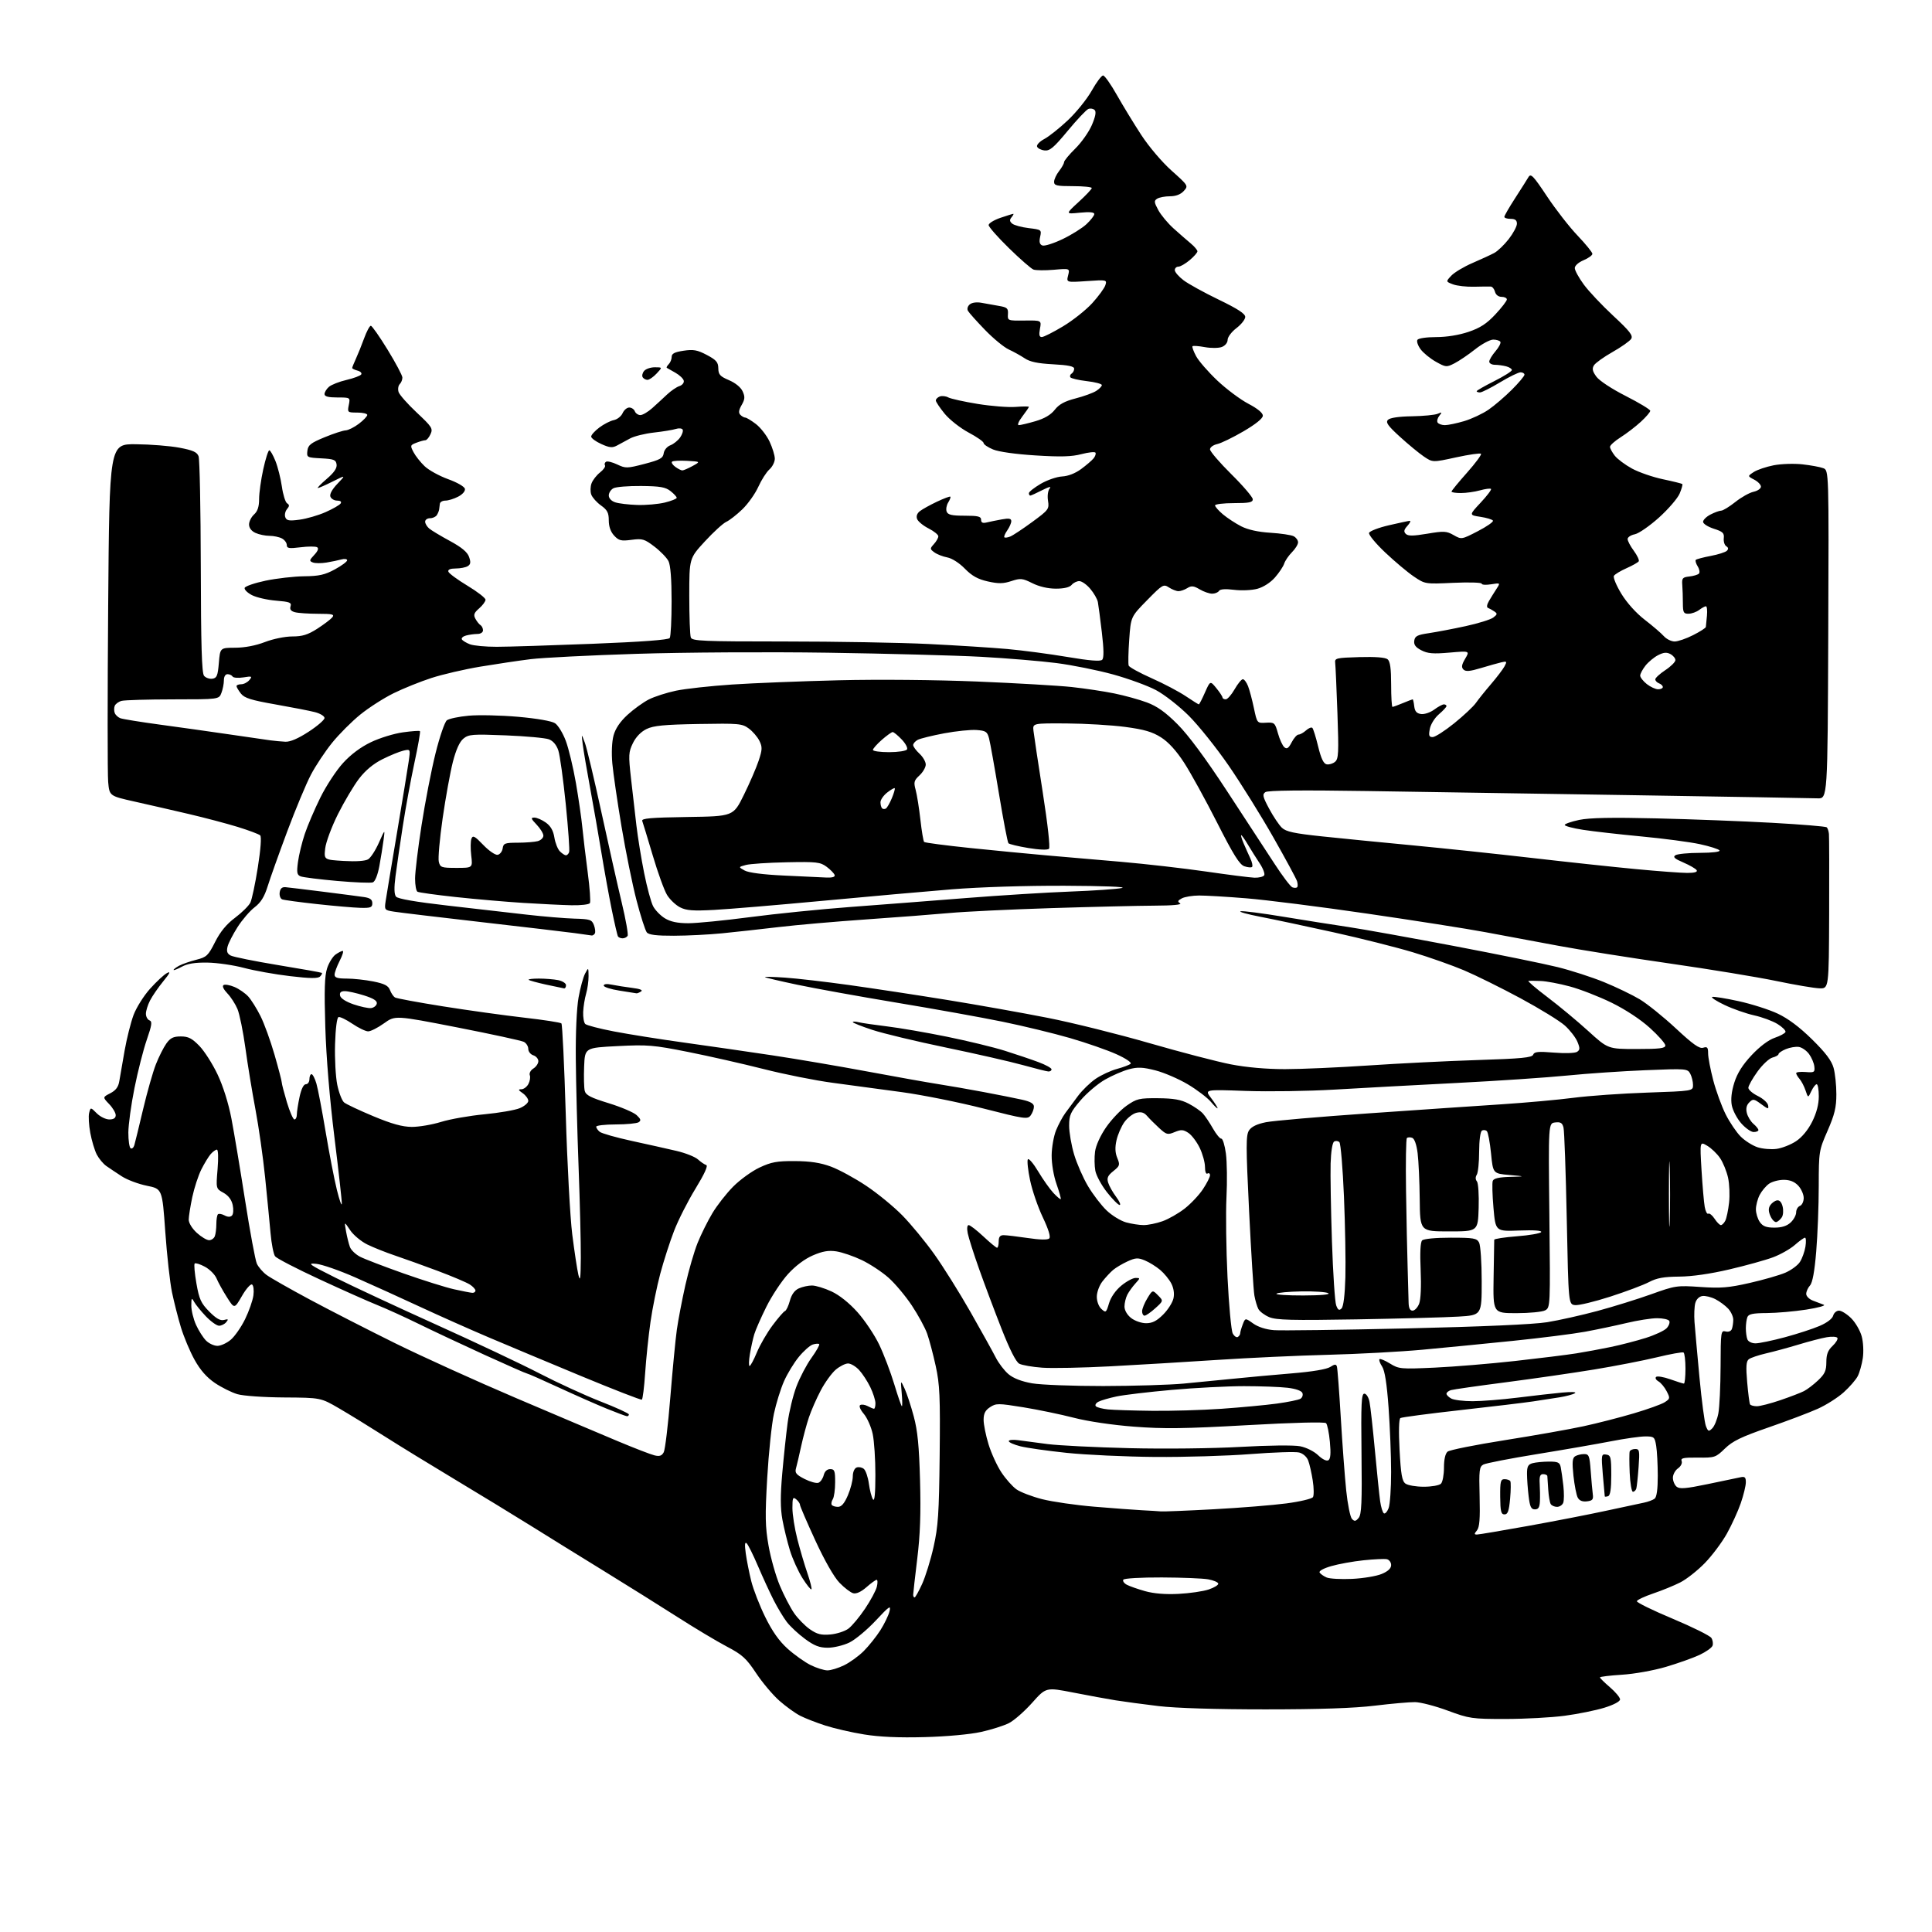 <?xml version="1.0" encoding="UTF-8" standalone="no"?>
<svg 
  version="1.1" 
  xmlns="http://www.w3.org/2000/svg" 
  xmlns:xlink="http://www.w3.org/1999/xlink" 
  xmlns:svg="http://www.w3.org/2000/svg"
  xmlns:rdf="http://www.w3.org/1999/02/22-rdf-syntax-ns#"
  xmlns:cc="http://creativecommons.org/ns#"
  xmlns:dc="http://purl.org/dc/elements/1.1/"
  viewBox="0 0 768 768"
  width="768"
  height="768"
>
<style>svg {background-color: white; }</style>"
<path stroke="none" fill="black" fill-rule="evenodd" d="M367.50,690.53C357.32,690.81 349.61,690.46 343.50,689.47C338.55,688.67 331.61,687.08 328.07,685.93C324.53,684.79 320.03,683.04 318.07,682.03C316.11,681.03 312.38,678.34 309.80,676.06C307.21,673.78 303.05,668.84 300.56,665.09C296.63,659.18 295.06,657.75 288.88,654.51C284.96,652.45 276.15,647.18 269.32,642.80C262.48,638.43 249.37,630.23 240.19,624.58C231.01,618.94 217.88,610.81 211.00,606.51C204.12,602.22 190.62,593.99 181.00,588.21C171.38,582.44 158.66,574.64 152.75,570.88C146.84,567.12 138.74,562.14 134.75,559.82C127.50,555.61 127.50,555.61 113.00,555.51C104.80,555.46 96.69,554.89 94.34,554.20C92.06,553.52 88.04,551.52 85.41,549.74C82.14,547.51 79.60,544.62 77.32,540.50C75.49,537.20 73.06,531.40 71.91,527.62C70.77,523.84 69.18,517.58 68.37,513.71C67.57,509.84 66.36,499.01 65.70,489.63C64.49,472.59 64.49,472.59 58.37,471.35C55.01,470.67 50.51,468.98 48.38,467.59C46.24,466.20 43.49,464.36 42.25,463.49C41.02,462.62 39.31,460.57 38.46,458.93C37.62,457.29 36.46,453.43 35.89,450.34C35.32,447.26 35.11,443.69 35.43,442.42C36.01,440.10 36.01,440.10 38.46,442.55C39.81,443.90 42.05,445.00 43.45,445.00C45.18,445.00 46.00,444.45 46.00,443.30C46.00,442.37 44.83,440.38 43.39,438.89C40.78,436.16 40.78,436.16 43.85,434.58C46.05,433.44 47.06,432.08 47.43,429.75C47.72,427.96 48.66,422.52 49.53,417.65C50.39,412.79 52.00,406.40 53.10,403.45C54.21,400.51 57.16,395.81 59.67,393.02C62.18,390.23 65.19,387.43 66.37,386.81C67.94,385.97 67.56,386.83 64.90,390.08C62.92,392.51 60.55,395.94 59.65,397.70C58.74,399.46 58.00,401.84 58.00,402.98C58.00,404.13 58.64,405.31 59.42,405.61C60.58,406.05 60.39,407.41 58.35,413.32C56.98,417.27 54.78,425.90 53.46,432.50C52.13,439.10 51.04,447.06 51.02,450.19C51.01,453.32 51.42,456.14 51.93,456.46C52.44,456.77 53.09,456.24 53.39,455.26C53.68,454.29 55.25,447.88 56.87,441.00C58.50,434.12 60.79,426.06 61.97,423.08C63.14,420.10 65.01,416.39 66.12,414.83C67.72,412.59 68.91,412.00 71.87,412.00C74.86,412.00 76.31,412.74 79.24,415.75C81.24,417.81 84.51,422.93 86.49,427.12C88.70,431.78 90.83,438.58 91.99,444.62C93.03,450.05 95.48,464.70 97.43,477.17C99.38,489.64 101.48,500.96 102.10,502.32C102.72,503.68 104.47,505.71 105.99,506.83C107.51,507.96 115.22,512.34 123.13,516.58C131.03,520.82 146.28,528.62 157.00,533.92C167.72,539.21 189.32,549.01 205.00,555.69C220.68,562.37 238.90,570.10 245.50,572.86C252.10,575.63 258.70,578.18 260.17,578.53C262.19,579.02 263.08,578.72 263.85,577.28C264.40,576.24 265.58,566.43 266.46,555.49C267.35,544.54 268.51,532.41 269.06,528.54C269.61,524.67 271.13,516.70 272.45,510.83C273.77,504.97 275.96,497.42 277.32,494.06C278.68,490.69 281.30,485.41 283.15,482.32C284.99,479.22 288.72,474.45 291.44,471.70C294.16,468.96 298.88,465.54 301.94,464.11C306.61,461.92 308.86,461.51 316.00,461.55C322.12,461.59 326.13,462.20 330.30,463.74C333.49,464.92 339.79,468.34 344.30,471.35C348.81,474.35 355.30,479.67 358.71,483.16C362.13,486.65 367.82,493.55 371.35,498.50C374.89,503.45 381.37,513.80 385.76,521.50C390.14,529.20 394.67,537.36 395.82,539.62C396.97,541.89 399.26,544.88 400.90,546.26C402.85,547.90 406.11,549.16 410.27,549.89C413.79,550.50 426.53,550.98 438.58,550.97C450.64,550.95 465.00,550.51 470.50,550.00C476.00,549.48 485.00,548.60 490.50,548.04C496.00,547.48 506.35,546.53 513.50,545.94C521.57,545.28 527.36,544.31 528.77,543.40C530.56,542.24 531.12,542.20 531.44,543.22C531.67,543.92 532.36,553.05 532.98,563.50C533.60,573.95 534.57,587.00 535.14,592.50C535.71,598.00 536.74,603.09 537.43,603.80C538.44,604.86 538.93,604.79 540.09,603.39C541.24,602.01 541.45,597.23 541.22,577.84C540.99,557.92 541.18,554.00 542.35,554.00C543.13,554.00 544.04,555.44 544.40,557.25C544.76,559.04 545.72,567.70 546.54,576.50C547.36,585.30 548.30,594.42 548.63,596.76C548.96,599.11 549.63,601.27 550.12,601.57C550.60,601.87 551.45,600.94 552.00,599.50C552.55,598.05 553.00,591.61 552.99,585.18C552.99,578.76 552.53,567.22 551.98,559.55C551.29,550.00 550.48,544.85 549.41,543.22C548.54,541.90 548.08,540.59 548.37,540.30C548.66,540.01 550.54,540.79 552.56,542.04C556.07,544.20 556.83,544.27 570.36,543.65C578.14,543.29 592.50,542.10 602.28,541.01C612.06,539.92 623.03,538.56 626.64,537.98C630.26,537.40 636.43,536.26 640.36,535.44C644.29,534.62 650.52,533.01 654.21,531.85C657.90,530.69 661.66,528.93 662.56,527.94C663.46,526.94 663.90,525.65 663.54,525.06C663.18,524.48 661.00,524.00 658.69,524.01C656.39,524.01 650.90,524.88 646.50,525.93C642.10,526.98 634.67,528.54 630.00,529.40C625.33,530.25 612.50,531.87 601.50,533.00C590.50,534.13 574.30,535.72 565.50,536.53C556.70,537.34 539.83,538.25 528.00,538.55C516.17,538.85 496.38,539.76 484.00,540.58C471.62,541.40 452.50,542.54 441.50,543.13C430.50,543.71 418.28,543.96 414.34,543.68C410.40,543.40 406.28,542.68 405.17,542.09C403.88,541.40 401.39,536.50 398.15,528.26C395.39,521.24 391.37,510.55 389.23,504.50C387.08,498.45 385.04,492.04 384.69,490.25C384.30,488.29 384.46,487.00 385.07,487.00C385.63,487.00 388.25,489.02 390.90,491.50C393.54,493.98 396.00,496.00 396.35,496.00C396.71,496.00 397.00,494.88 397.00,493.50C397.00,491.68 397.54,491.00 398.96,491.00C400.04,491.00 404.34,491.51 408.53,492.13C413.40,492.86 416.48,492.92 417.10,492.30C417.72,491.68 416.79,488.66 414.52,483.88C412.57,479.78 410.30,473.16 409.47,469.16C408.63,465.16 408.24,461.43 408.58,460.86C408.93,460.30 410.78,462.46 412.70,465.67C414.62,468.88 417.35,472.73 418.77,474.24C420.19,475.75 421.49,476.84 421.66,476.67C421.84,476.50 421.08,473.81 419.99,470.70C418.84,467.44 418.02,462.61 418.05,459.27C418.08,456.10 418.87,451.62 419.80,449.32C420.74,447.02 422.40,443.92 423.50,442.43C424.60,440.95 426.86,437.89 428.53,435.64C430.20,433.40 433.35,430.34 435.53,428.85C437.71,427.36 441.52,425.59 444.00,424.92C446.48,424.25 448.92,423.33 449.43,422.87C449.96,422.40 447.55,420.76 443.83,419.08C440.23,417.45 431.94,414.56 425.40,412.66C418.85,410.76 406.75,407.83 398.50,406.14C390.25,404.45 371.35,401.05 356.50,398.59C341.65,396.12 323.88,392.91 317.00,391.46C310.12,390.01 304.32,388.65 304.10,388.43C303.89,388.22 307.49,388.30 312.10,388.62C316.72,388.94 328.15,390.26 337.50,391.56C346.85,392.87 364.40,395.53 376.50,397.49C388.60,399.45 406.57,402.65 416.44,404.60C426.30,406.54 444.53,411.08 456.94,414.67C469.35,418.26 483.90,422.05 489.29,423.10C495.50,424.30 503.35,425.00 510.79,425.00C517.23,425.00 532.17,424.34 544.00,423.54C555.83,422.74 575.27,421.77 587.20,421.39C604.79,420.83 609.01,420.42 609.46,419.25C609.91,418.07 611.49,417.91 617.76,418.43C622.11,418.79 626.12,418.65 626.91,418.12C628.08,417.34 628.11,416.67 627.04,414.10C626.34,412.41 624.11,409.53 622.09,407.70C620.07,405.87 612.13,400.99 604.46,396.85C596.78,392.71 586.67,387.71 582.00,385.73C577.33,383.75 568.16,380.51 561.63,378.54C555.09,376.57 540.92,373.00 530.13,370.61C519.33,368.23 506.23,365.44 501.00,364.43C495.77,363.42 492.25,362.43 493.17,362.24C494.08,362.04 501.73,363.02 510.17,364.42C518.60,365.81 530.23,367.65 536.00,368.50C541.77,369.36 560.67,372.76 578.00,376.05C595.33,379.34 613.86,383.12 619.18,384.44C624.50,385.76 632.79,388.44 637.60,390.40C642.41,392.36 648.80,395.44 651.80,397.23C654.80,399.03 661.27,404.24 666.17,408.80C673.00,415.16 675.54,416.96 677.04,416.49C678.68,415.97 679.00,416.34 679.00,418.74C679.00,420.33 679.92,425.14 681.04,429.43C682.17,433.72 684.40,439.82 685.99,442.99C687.59,446.16 690.27,450.12 691.95,451.80C693.63,453.47 696.63,455.38 698.62,456.04C700.61,456.69 704.01,456.99 706.19,456.70C708.36,456.41 711.86,455.04 713.95,453.65C716.34,452.07 718.73,449.17 720.38,445.87C722.11,442.39 723.00,438.98 723.00,435.80C723.00,433.16 722.62,431.00 722.16,431.00C721.70,431.00 720.74,432.24 720.03,433.75C718.74,436.50 718.74,436.50 717.74,433.50C717.19,431.85 716.12,429.79 715.37,428.92C714.62,428.05 714.00,427.01 714.00,426.59C714.00,426.18 715.69,425.98 717.75,426.14C721.21,426.42 721.48,426.25 721.23,423.97C721.09,422.61 720.14,420.38 719.13,419.00C718.12,417.62 716.29,416.35 715.05,416.17C713.82,415.99 711.50,416.38 709.91,417.04C708.31,417.70 707.00,418.59 707.00,419.01C707.00,419.44 705.92,420.05 704.60,420.39C703.28,420.72 700.58,423.24 698.60,426.00C696.62,428.75 695.00,431.64 695.00,432.42C695.00,433.20 696.69,434.66 698.75,435.67C700.81,436.68 702.65,438.33 702.84,439.35C703.15,441.01 702.88,440.97 700.08,438.90C697.22,436.78 696.84,436.73 695.36,438.22C694.26,439.31 693.95,440.67 694.40,442.45C694.76,443.89 695.94,445.83 697.03,446.76C698.11,447.68 699.00,448.79 699.00,449.22C699.00,449.65 698.15,450.00 697.10,450.00C696.06,450.00 693.83,448.43 692.15,446.52C690.47,444.61 688.79,441.39 688.41,439.38C687.96,436.97 688.31,433.87 689.42,430.35C690.59,426.63 692.71,423.27 696.31,419.43C699.53,416.00 703.01,413.38 705.46,412.55C707.65,411.81 709.58,410.76 709.76,410.22C709.94,409.67 708.52,408.25 706.59,407.06C704.67,405.87 700.48,404.32 697.30,403.62C694.11,402.91 688.81,401.06 685.53,399.49C682.24,397.93 680.04,396.49 680.64,396.29C681.24,396.09 685.93,396.84 691.06,397.96C696.20,399.08 703.21,401.31 706.64,402.92C710.80,404.87 715.34,408.27 720.32,413.17C725.70,418.46 728.08,421.61 728.88,424.50C729.49,426.70 729.99,431.43 729.98,435.00C729.98,440.22 729.29,443.07 726.49,449.49C723.05,457.36 723.00,457.70 722.98,471.49C722.98,479.20 722.52,490.87 721.98,497.43C721.32,505.45 720.50,509.89 719.50,511.00C718.67,511.91 718.00,513.42 718.00,514.35C718.00,515.29 719.23,516.50 720.75,517.05C722.26,517.61 724.17,518.33 725.00,518.67C725.83,519.00 722.67,519.87 718.00,520.59C713.33,521.32 706.29,521.93 702.36,521.96C696.79,521.99 695.08,522.35 694.61,523.58C694.27,524.45 694.00,526.44 694.00,528.00C694.00,529.56 694.27,531.55 694.61,532.42C694.95,533.31 696.37,534.00 697.86,534.00C699.31,534.00 704.55,532.91 709.50,531.58C714.45,530.25 720.68,528.22 723.34,527.07C726.25,525.83 728.40,524.19 728.71,522.99C729.00,521.90 730.05,521.00 731.04,521.00C732.03,521.00 734.22,522.37 735.90,524.05C737.58,525.73 739.45,528.96 740.06,531.23C740.69,533.55 740.87,537.35 740.49,539.92C740.11,542.42 739.20,545.64 738.47,547.06C737.73,548.49 735.24,551.36 732.92,553.45C730.60,555.55 725.96,558.50 722.60,560.01C719.25,561.52 710.42,564.86 703.00,567.43C692.19,571.18 688.74,572.84 685.70,575.80C682.02,579.37 681.65,579.50 674.91,579.42C669.15,579.36 668.02,579.60 668.48,580.81C668.80,581.64 668.16,582.90 667.02,583.70C665.91,584.48 665.00,586.16 665.00,587.43C665.00,588.71 665.67,590.31 666.48,590.98C667.66,591.97 670.12,591.77 678.73,589.98C684.65,588.76 690.51,587.53 691.75,587.26C693.61,586.85 694.00,587.20 694.00,589.23C694.00,590.58 693.10,594.30 692.00,597.49C690.90,600.69 688.40,606.16 686.45,609.66C684.49,613.16 680.53,618.44 677.66,621.38C674.78,624.33 670.42,627.77 667.96,629.02C665.51,630.27 660.65,632.26 657.18,633.43C653.70,634.61 650.77,635.99 650.68,636.50C650.58,637.01 656.98,640.15 664.90,643.46C672.81,646.78 679.75,650.23 680.30,651.11C680.86,652.00 681.06,653.40 680.75,654.21C680.44,655.03 678.12,656.67 675.59,657.85C673.07,659.04 667.07,661.17 662.25,662.60C657.33,664.05 649.68,665.42 644.75,665.73C639.94,666.03 636.00,666.51 636.00,666.79C636.00,667.08 637.80,668.85 640.00,670.73C642.20,672.62 644.00,674.78 644.00,675.54C644.00,676.36 641.47,677.70 637.75,678.85C634.31,679.91 627.23,681.34 622.00,682.04C616.77,682.74 606.20,683.31 598.50,683.32C585.10,683.33 584.11,683.18 575.50,680.00C570.55,678.17 564.70,676.65 562.50,676.62C560.30,676.59 553.10,677.23 546.50,678.03C538.30,679.03 524.53,679.50 503.00,679.50C483.23,679.50 467.40,679.01 460.50,678.19C454.45,677.46 446.80,676.44 443.50,675.91C440.20,675.38 432.62,673.99 426.65,672.82C415.80,670.70 415.80,670.70 410.29,676.89C407.25,680.29 403.12,683.92 401.09,684.95C399.06,685.99 394.05,687.58 389.95,688.48C385.61,689.45 376.25,690.30 367.50,690.53zM328.93,664.00C330.27,664.00 333.24,663.09 335.53,661.98C337.83,660.87 341.35,658.32 343.36,656.31C345.37,654.30 348.33,650.59 349.94,648.08C351.54,645.56 353.19,642.17 353.59,640.54C354.23,637.93 353.58,638.37 348.10,644.23C344.68,647.89 339.97,651.80 337.63,652.94C335.28,654.07 331.43,655.00 329.07,655.00C325.73,655.00 323.70,654.22 320.01,651.50C317.39,649.58 314.13,646.54 312.76,644.75C311.40,642.96 309.03,639.02 307.50,636.00C305.97,632.98 303.17,626.90 301.29,622.50C299.41,618.10 297.40,614.05 296.82,613.50C296.08,612.80 295.97,614.01 296.45,617.50C296.83,620.25 297.81,625.20 298.63,628.50C299.45,631.80 301.94,638.21 304.17,642.75C306.98,648.48 309.71,652.35 313.09,655.39C315.77,657.80 319.88,660.72 322.23,661.89C324.58,663.05 327.60,664.00 328.93,664.00zM330.10,649.73C332.63,649.50 335.85,648.46 337.26,647.41C338.67,646.36 341.64,642.80 343.86,639.50C346.08,636.20 348.20,632.26 348.56,630.75C348.92,629.24 348.89,628.00 348.49,628.00C348.09,628.00 346.27,629.31 344.44,630.92C342.32,632.78 340.41,633.66 339.17,633.34C338.11,633.06 335.65,631.18 333.70,629.16C331.54,626.93 327.79,620.35 324.08,612.31C320.74,605.05 318.00,598.70 318.00,598.18C318.00,597.67 317.32,596.68 316.50,596.00C315.20,594.92 315.00,595.39 315.00,599.46C315.00,602.05 315.88,607.62 316.96,611.83C318.04,616.05 319.84,622.16 320.97,625.41C322.09,628.67 322.80,631.53 322.55,631.78C322.31,632.03 320.71,630.04 319.02,627.37C317.32,624.69 315.07,619.73 314.02,616.34C312.98,612.95 311.62,607.41 311.01,604.03C310.20,599.57 310.18,594.54 310.96,585.69C311.55,578.99 312.51,569.93 313.10,565.56C313.68,561.19 315.25,554.71 316.59,551.16C317.93,547.62 320.62,542.48 322.58,539.76C324.54,537.03 325.92,534.58 325.64,534.31C325.37,534.04 324.22,534.11 323.09,534.47C321.96,534.83 319.46,537.04 317.54,539.39C315.62,541.73 312.96,546.09 311.65,549.08C310.33,552.06 308.52,557.88 307.64,562.00C306.75,566.12 305.56,577.60 304.98,587.50C304.10,602.72 304.18,606.88 305.51,614.43C306.37,619.34 308.39,626.49 310.00,630.32C311.61,634.15 314.16,639.07 315.67,641.25C317.18,643.43 320.01,646.32 321.96,647.67C324.79,649.64 326.42,650.05 330.10,649.73zM363.56,635.00C363.86,635.00 365.21,632.60 366.55,629.67C367.89,626.73 369.95,620.10 371.11,614.92C372.93,606.83 373.28,601.67 373.53,578.50C373.78,555.14 373.57,550.35 371.96,543.00C370.94,538.33 369.40,532.54 368.56,530.15C367.71,527.75 364.96,522.71 362.46,518.94C359.95,515.17 355.79,510.20 353.20,507.91C350.62,505.61 345.83,502.46 342.57,500.90C339.31,499.34 334.76,497.79 332.47,497.44C329.34,496.97 327.00,497.37 323.13,499.04C319.88,500.44 316.21,503.20 313.23,506.47C310.63,509.34 306.77,515.18 304.65,519.45C302.53,523.71 300.37,528.62 299.85,530.35C299.32,532.08 298.54,535.64 298.10,538.25C297.66,540.86 297.60,543.00 297.97,543.00C298.33,543.00 299.64,540.58 300.86,537.62C302.09,534.66 304.89,529.82 307.09,526.87C309.29,523.92 311.51,521.35 312.03,521.17C312.54,520.99 313.42,519.15 313.98,517.09C314.65,514.60 315.85,512.93 317.54,512.16C318.95,511.52 321.31,511.00 322.80,511.01C324.28,511.02 327.77,512.08 330.54,513.37C333.67,514.82 337.59,517.96 340.86,521.61C343.76,524.85 347.64,530.65 349.49,534.50C351.33,538.35 354.03,545.44 355.48,550.25C356.93,555.06 358.30,559.00 358.51,559.00C358.73,559.00 358.70,556.64 358.44,553.75C357.98,548.50 357.98,548.50 359.60,552.00C360.48,553.92 362.12,558.87 363.22,563.00C364.76,568.70 365.36,574.82 365.73,588.50C366.09,601.59 365.79,610.10 364.61,619.71C363.73,626.97 363.00,633.39 363.00,633.96C363.00,634.53 363.25,635.00 363.56,635.00zM468.50,633.59C472.90,633.37 478.29,632.58 480.49,631.84C482.68,631.10 484.39,630.05 484.28,629.50C484.17,628.95 482.38,628.19 480.29,627.81C478.21,627.43 469.89,627.09 461.81,627.06C453.54,627.03 446.86,627.42 446.53,627.95C446.21,628.47 446.83,629.38 447.92,629.96C449.01,630.54 452.28,631.69 455.20,632.51C458.66,633.48 463.28,633.86 468.50,633.59zM537.50,627.63C541.90,627.42 547.19,626.54 549.25,625.67C551.79,624.61 553.00,623.46 553.00,622.12C553.00,621.04 552.21,619.99 551.25,619.80C550.29,619.61 546.12,619.81 542.00,620.24C537.88,620.67 532.12,621.71 529.21,622.55C526.12,623.44 524.19,624.50 524.57,625.11C524.92,625.68 526.17,626.56 527.35,627.07C528.53,627.59 533.10,627.83 537.50,627.63zM587.13,610.00C587.88,610.00 597.05,608.45 607.50,606.57C617.95,604.69 631.90,601.98 638.50,600.54C645.10,599.11 651.85,597.66 653.50,597.33C655.15,596.99 657.06,596.28 657.75,595.74C658.57,595.09 659.00,591.95 658.99,586.63C658.98,582.16 658.70,576.81 658.36,574.75C657.77,571.20 657.54,571.00 654.01,571.00C651.96,571.00 645.83,571.87 640.39,572.93C634.95,573.99 621.73,576.29 611.00,578.03C600.27,579.77 590.68,581.64 589.68,582.17C588.05,583.04 587.89,584.37 588.17,594.93C588.40,603.77 588.13,607.13 587.11,608.36C585.97,609.74 585.97,610.00 587.13,610.00zM598.07,602.00C596.70,602.00 596.41,600.82 596.35,595.00C596.30,588.91 596.52,588.00 598.09,588.00C599.07,588.00 600.10,588.35 600.37,588.78C600.63,589.21 600.60,592.36 600.29,595.78C599.84,600.67 599.37,602.00 598.07,602.00zM461.50,600.81C462.60,600.90 472.05,600.52 482.50,599.95C492.95,599.39 505.93,598.34 511.34,597.63C516.75,596.92 521.51,595.79 521.93,595.12C522.34,594.45 522.30,591.47 521.83,588.50C521.37,585.53 520.56,581.96 520.03,580.58C519.47,579.10 517.97,577.78 516.41,577.39C514.94,577.02 506.27,577.31 497.12,578.02C487.98,578.74 470.89,579.25 459.14,579.16C447.39,579.06 431.57,578.33 423.99,577.53C416.42,576.74 408.14,575.56 405.61,574.92C403.07,574.28 401.00,573.36 401.00,572.87C401.00,572.38 402.69,572.21 404.75,572.50C406.81,572.79 412.10,573.49 416.50,574.05C420.90,574.61 435.52,575.34 449.00,575.67C462.90,576.01 481.94,575.79 493.00,575.17C504.30,574.53 514.32,574.42 516.82,574.91C519.28,575.39 522.36,576.93 523.99,578.49C525.68,580.11 527.33,580.91 528.05,580.47C528.91,579.94 529.08,577.80 528.65,573.18C528.32,569.58 527.63,566.23 527.13,565.73C526.58,565.18 514.13,565.49 495.74,566.53C470.82,567.93 462.63,568.04 450.75,567.12C442.13,566.46 432.42,565.02 426.86,563.58C421.71,562.25 412.69,560.38 406.81,559.42C396.80,557.80 395.96,557.80 393.56,559.37C391.65,560.62 391.00,561.90 391.00,564.42C391.00,566.27 391.89,570.67 392.98,574.19C394.06,577.71 396.35,582.70 398.07,585.29C399.78,587.88 402.47,590.91 404.03,592.02C405.60,593.14 410.20,594.90 414.25,595.94C418.30,596.97 427.67,598.33 435.06,598.94C442.45,599.56 450.98,600.19 454.00,600.35C457.02,600.50 460.40,600.71 461.50,600.81zM610.14,600.00C608.64,600.00 608.16,598.98 607.65,594.75C607.30,591.86 607.01,587.86 607.01,585.87C607.00,582.94 607.44,582.12 609.25,581.63C610.49,581.30 613.40,581.02 615.73,581.01C619.32,581.00 620.03,581.34 620.42,583.25C620.67,584.49 621.14,587.81 621.46,590.62C621.77,593.44 621.75,596.48 621.41,597.37C621.07,598.27 619.96,599.00 618.95,599.00C617.94,599.00 616.81,598.50 616.43,597.88C616.05,597.27 615.61,594.68 615.45,592.13C615.30,589.58 615.13,587.16 615.09,586.75C615.04,586.34 614.29,586.00 613.41,586.00C612.21,586.00 611.88,586.90 612.05,589.75C612.18,591.81 612.22,594.96 612.14,596.75C612.03,599.20 611.54,600.00 610.14,600.00zM333.09,599.00C334.49,599.00 335.65,597.65 337.04,594.42C338.12,591.90 339.00,588.51 339.00,586.89C339.00,585.18 339.64,583.69 340.51,583.36C341.34,583.04 342.64,583.28 343.39,583.91C344.13,584.53 345.04,587.16 345.39,589.77C345.74,592.37 346.47,595.17 347.00,596.00C347.66,597.02 347.97,593.89 347.98,586.30C347.99,580.14 347.51,572.81 346.91,570.02C346.31,567.23 344.73,563.64 343.39,562.05C341.95,560.34 341.36,558.89 341.95,558.53C342.51,558.19 343.84,558.38 344.91,558.95C345.99,559.53 347.12,560.00 347.43,560.00C347.75,560.00 348.00,559.02 348.00,557.82C348.00,556.61 347.08,553.74 345.96,551.42C344.84,549.10 342.84,546.04 341.51,544.60C340.18,543.17 338.21,542.00 337.12,542.00C336.04,542.00 333.84,543.10 332.24,544.45C330.64,545.80 327.95,549.51 326.27,552.70C324.58,555.89 322.46,560.73 321.55,563.45C320.63,566.17 319.25,571.34 318.46,574.95C317.68,578.55 316.76,582.48 316.42,583.68C315.91,585.48 316.50,586.22 319.84,587.92C322.07,589.05 324.54,589.73 325.35,589.42C326.16,589.11 327.09,587.76 327.43,586.43C327.82,584.88 328.76,584.00 330.02,584.00C331.74,584.00 332.00,584.68 331.98,589.25C331.98,592.14 331.56,595.15 331.05,595.95C330.55,596.75 330.35,597.76 330.62,598.20C330.90,598.64 332.01,599.00 333.09,599.00zM630.82,596.81C629.03,597.02 627.81,596.52 627.17,595.31C626.64,594.31 625.88,590.41 625.47,586.64C624.90,581.29 625.05,579.58 626.12,578.90C626.88,578.42 628.48,578.02 629.67,578.02C631.63,578.00 631.88,578.64 632.33,584.75C632.60,588.46 632.98,592.62 633.16,594.00C633.44,596.07 633.04,596.55 630.82,596.81zM639.25,594.75C638.56,594.98 637.96,595.02 637.92,594.83C637.88,594.65 637.53,590.77 637.15,586.21C636.49,578.28 636.55,577.93 638.48,578.21C640.31,578.47 640.50,579.24 640.50,586.42C640.50,591.86 640.11,594.46 639.25,594.75zM649.11,593.00C648.59,593.00 648.01,589.61 647.83,585.48C647.65,581.34 647.65,577.51 647.83,576.98C648.02,576.44 649.00,576.00 650.03,576.00C651.71,576.00 651.84,576.66 651.36,583.25C651.07,587.24 650.66,591.06 650.45,591.75C650.24,592.44 649.63,593.00 649.11,593.00zM565.99,591.00C569.08,591.00 572.14,590.46 572.80,589.80C573.46,589.14 574.00,586.27 574.00,583.42C574.00,580.14 574.53,577.81 575.44,577.05C576.23,576.39 586.47,574.34 598.19,572.49C609.91,570.64 623.98,568.15 629.45,566.96C634.92,565.78 643.92,563.47 649.45,561.83C654.98,560.20 660.52,558.21 661.76,557.40C663.90,556.02 663.94,555.78 662.51,553.02C661.68,551.41 660.22,549.66 659.26,549.12C658.30,548.59 657.87,547.79 658.31,547.36C658.74,546.92 661.28,547.34 663.93,548.28C666.59,549.23 669.05,550.00 669.38,550.00C669.72,550.00 670.00,547.33 670.00,544.06C670.00,540.79 669.65,537.90 669.23,537.64C668.81,537.38 664.05,538.23 658.66,539.54C653.27,540.84 642.03,543.03 633.68,544.40C625.33,545.77 609.50,548.06 598.50,549.49C587.50,550.91 577.71,552.31 576.75,552.60C575.79,552.90 575.00,553.54 575.00,554.03C575.00,554.53 575.87,555.40 576.93,555.96C578.00,556.53 581.80,557.00 585.38,557.00C588.97,557.00 596.98,556.36 603.20,555.59C609.41,554.81 617.42,553.91 621.00,553.57C624.92,553.21 626.90,553.32 626.00,553.85C625.17,554.34 622.48,555.05 620.00,555.45C617.52,555.84 612.80,556.57 609.50,557.07C606.20,557.57 593.18,559.13 580.57,560.54C567.96,561.95 557.21,563.37 556.68,563.70C556.08,564.07 555.96,568.95 556.35,576.40C556.87,586.10 557.33,588.75 558.69,589.75C559.62,590.44 562.91,591.00 565.99,591.00zM680.67,567.76C681.53,566.90 682.61,564.24 683.07,561.85C683.53,559.46 683.93,551.04 683.96,543.13C684.00,529.43 684.09,528.79 685.94,529.27C687.09,529.57 688.10,529.18 688.44,528.31C688.75,527.50 689.00,525.83 689.00,524.61C689.00,523.38 688.09,521.40 686.97,520.20C685.86,519.00 683.57,517.31 681.90,516.45C680.23,515.59 677.90,515.02 676.72,515.19C675.43,515.38 674.31,516.49 673.90,518.00C673.53,519.38 673.39,522.75 673.59,525.50C673.80,528.25 674.68,538.15 675.56,547.50C676.44,556.85 677.60,565.59 678.13,566.91C679.01,569.10 679.25,569.18 680.67,567.76zM249.25,562.97C248.84,562.96 245.24,561.62 241.26,560.00C237.27,558.38 228.64,554.57 222.06,551.53C215.49,548.49 209.84,546.00 209.51,546.00C209.17,546.00 201.61,542.67 192.70,538.61C183.79,534.54 172.00,529.00 166.50,526.30C161.00,523.60 153.57,520.22 150.00,518.79C146.43,517.36 136.07,512.75 127.00,508.54C117.92,504.34 109.99,500.23 109.36,499.41C108.74,498.60 107.92,494.46 107.55,490.22C107.17,485.97 106.20,476.00 105.39,468.04C104.58,460.09 102.85,447.94 101.55,441.04C100.25,434.15 98.44,423.15 97.55,416.61C96.65,410.08 95.23,403.10 94.40,401.11C93.57,399.13 91.76,396.31 90.36,394.86C88.84,393.26 88.25,391.97 88.87,391.58C89.44,391.23 91.39,391.57 93.21,392.34C95.02,393.11 97.48,394.81 98.68,396.12C99.87,397.43 102.07,400.93 103.55,403.90C105.04,406.87 107.55,413.79 109.13,419.28C110.71,424.77 112.00,429.71 112.00,430.27C112.00,430.83 112.92,434.37 114.04,438.14C115.17,441.91 116.52,445.00 117.04,445.00C117.57,445.00 118.00,444.12 118.00,443.05C118.00,441.98 118.49,438.83 119.08,436.05C119.77,432.87 120.69,431.00 121.58,431.00C122.36,431.00 123.00,430.10 123.00,429.00C123.00,427.90 123.38,427.00 123.84,427.00C124.30,427.00 125.18,428.69 125.78,430.75C126.38,432.81 128.04,441.48 129.46,450.00C130.89,458.52 132.89,468.88 133.92,473.00C134.94,477.12 135.82,479.60 135.88,478.50C135.93,477.40 134.60,465.48 132.93,452.00C131.05,436.82 129.67,420.15 129.31,408.19C128.86,393.54 129.04,387.91 130.04,384.87C130.77,382.66 132.29,380.21 133.41,379.43C134.53,378.64 135.80,378.00 136.24,378.00C136.68,378.00 136.13,379.78 135.02,381.96C133.91,384.14 133.00,386.61 133.00,387.46C133.00,388.63 134.15,389.00 137.83,389.00C140.49,389.00 145.25,389.52 148.42,390.15C152.87,391.05 154.36,391.82 155.02,393.56C155.49,394.79 156.38,396.12 156.99,396.50C157.61,396.88 166.20,398.47 176.09,400.04C185.97,401.61 200.46,403.63 208.28,404.52C216.10,405.41 222.80,406.45 223.17,406.82C223.54,407.20 224.32,423.48 224.90,443.00C225.47,462.52 226.64,484.00 227.48,490.72C228.33,497.44 229.42,504.64 229.91,506.72C230.62,509.75 230.82,508.43 230.88,500.00C230.92,494.23 230.53,478.02 230.00,464.00C229.47,449.98 228.97,430.62 228.89,421.00C228.79,410.58 229.24,400.67 229.99,396.50C230.68,392.65 231.85,388.38 232.59,387.00C233.92,384.50 233.92,384.50 233.96,388.01C233.98,389.94 233.55,393.09 232.99,395.01C232.43,396.93 231.91,400.20 231.82,402.28C231.74,404.37 232.10,406.50 232.64,407.04C233.17,407.57 238.30,408.91 244.05,410.01C249.80,411.12 262.38,413.12 272.00,414.45C281.62,415.79 297.34,418.06 306.92,419.50C316.51,420.94 333.61,423.85 344.92,425.96C356.24,428.07 368.88,430.32 373.00,430.96C377.12,431.60 385.23,433.01 391.00,434.10C396.77,435.19 403.64,436.55 406.25,437.14C409.65,437.90 411.00,438.69 411.00,439.91C411.00,440.85 410.42,442.41 409.72,443.37C408.51,445.02 407.39,444.86 390.97,440.66C381.36,438.20 366.75,435.27 358.50,434.14C350.25,433.02 337.88,431.35 331.00,430.43C324.12,429.52 311.75,427.05 303.50,424.95C295.25,422.86 281.75,419.80 273.50,418.16C259.73,415.42 257.44,415.23 245.50,415.84C232.50,416.50 232.50,416.50 232.20,423.99C232.04,428.11 232.15,432.45 232.44,433.63C232.87,435.35 234.83,436.35 241.96,438.54C246.90,440.06 251.90,442.19 253.07,443.28C254.76,444.86 254.92,445.43 253.85,446.12C253.11,446.58 249.01,446.98 244.75,446.98C240.49,446.99 237.00,447.39 237.00,447.88C237.00,448.36 237.62,449.27 238.39,449.91C239.15,450.54 244.89,452.17 251.14,453.53C257.39,454.89 265.40,456.68 268.94,457.51C272.49,458.34 276.31,459.86 277.44,460.88C278.57,461.91 280.06,462.92 280.74,463.12C281.54,463.37 280.02,466.70 276.47,472.50C273.44,477.45 269.60,485.01 267.95,489.31C266.29,493.60 263.82,501.25 262.47,506.31C261.12,511.36 259.36,520.00 258.58,525.50C257.79,531.00 256.84,540.12 256.46,545.76C256.09,551.40 255.49,556.18 255.14,556.38C254.79,556.59 243.93,552.36 231.00,547.00C218.07,541.63 201.57,534.73 194.33,531.65C187.09,528.58 174.71,523.07 166.83,519.41C158.95,515.75 147.41,510.51 141.20,507.78C134.98,505.04 128.00,502.61 125.70,502.39C121.95,502.02 122.78,502.62 133.50,507.98C140.10,511.28 158.10,519.66 173.50,526.61C188.90,533.56 207.35,542.27 214.50,545.98C221.65,549.68 232.56,554.69 238.74,557.11C244.93,559.52 249.99,561.84 249.99,562.25C250.00,562.66 249.66,562.99 249.25,562.97zM458.00,560.82C465.43,560.91 477.80,560.55 485.50,560.02C493.20,559.48 503.13,558.55 507.57,557.95C512.00,557.34 516.23,556.48 516.96,556.02C517.69,555.57 518.04,554.55 517.73,553.75C517.39,552.86 515.11,552.05 511.84,551.66C508.90,551.31 501.10,551.02 494.50,551.02C487.90,551.02 475.01,551.69 465.85,552.50C456.70,553.31 446.80,554.49 443.85,555.11C440.91,555.73 437.66,556.68 436.64,557.21C435.62,557.75 435.17,558.56 435.64,559.03C436.11,559.49 438.30,560.05 440.50,560.27C442.70,560.48 450.57,560.74 458.00,560.82zM698.38,559.00C699.63,559.00 703.82,557.92 707.70,556.60C711.58,555.28 715.82,553.65 717.12,552.98C718.43,552.31 720.96,550.38 722.75,548.68C725.40,546.18 726.00,544.84 726.00,541.48C726.00,538.38 726.62,536.77 728.47,535.03C729.83,533.75 730.69,532.31 730.39,531.82C730.09,531.34 728.19,531.22 726.17,531.57C724.15,531.91 719.12,533.22 715.00,534.47C710.88,535.72 705.02,537.31 702.00,538.00C698.98,538.70 695.90,539.74 695.16,540.33C694.14,541.14 693.99,543.25 694.53,549.44C694.91,553.88 695.43,557.84 695.67,558.25C695.92,558.66 697.14,559.00 698.38,559.00zM86.42,535.00C87.76,535.00 90.14,533.91 91.72,532.58C93.30,531.25 95.87,527.57 97.42,524.40C98.97,521.23 100.46,516.98 100.73,514.95C101.01,512.92 100.77,510.97 100.20,510.62C99.63,510.27 97.82,512.32 96.18,515.17C93.18,520.36 93.18,520.36 90.21,515.67C88.57,513.09 86.71,509.72 86.08,508.20C85.45,506.67 83.37,504.58 81.46,503.55C79.55,502.52 77.72,501.95 77.39,502.27C77.06,502.60 77.37,506.16 78.08,510.19C79.18,516.48 79.89,518.04 83.18,521.37C85.93,524.15 87.57,525.08 89.06,524.70C90.75,524.25 90.90,524.41 89.93,525.58C89.29,526.36 88.00,527.00 87.08,527.00C86.16,527.00 83.80,525.31 81.83,523.25C79.87,521.19 77.77,518.60 77.16,517.50C76.19,515.73 76.06,515.91 76.05,519.00C76.05,520.92 76.89,524.37 77.93,526.66C78.97,528.95 80.76,531.76 81.91,532.91C83.06,534.06 85.09,535.00 86.42,535.00zM492.05,531.47C492.57,531.15 493.00,530.49 493.00,530.01C493.00,529.52 493.45,527.95 494.00,526.50C495.00,523.87 495.00,523.87 498.16,526.11C500.12,527.51 503.25,528.51 506.41,528.76C509.21,528.98 532.88,528.67 559.00,528.07C589.18,527.37 609.60,526.47 615.00,525.60C619.67,524.85 628.67,522.83 635.00,521.13C641.33,519.42 650.95,516.43 656.39,514.48C665.96,511.04 666.60,510.95 675.94,511.59C684.02,512.15 687.21,511.89 695.53,509.99C700.99,508.75 707.36,506.92 709.67,505.93C711.98,504.94 714.60,503.02 715.48,501.67C716.37,500.32 717.35,497.59 717.68,495.61C718.00,493.62 717.92,492.00 717.51,492.00C717.10,492.00 715.28,493.30 713.46,494.90C711.65,496.49 707.76,498.69 704.82,499.79C701.89,500.89 694.09,503.06 687.49,504.60C679.91,506.38 672.56,507.44 667.50,507.47C661.37,507.52 658.56,508.03 655.50,509.65C653.30,510.81 646.37,513.41 640.11,515.43C633.84,517.45 627.54,518.97 626.11,518.80C623.50,518.50 623.50,518.50 622.81,484.55C622.43,465.88 621.85,449.54 621.52,448.24C621.05,446.36 620.37,445.94 618.22,446.19C615.50,446.50 615.50,446.50 615.90,483.14C616.29,519.43 616.28,519.78 614.21,520.89C613.07,521.50 607.94,522.00 602.82,522.00C593.50,522.00 593.50,522.00 593.73,507.75C593.86,499.91 593.97,493.20 593.98,492.83C593.99,492.45 598.06,491.83 603.02,491.44C607.98,491.06 612.31,490.30 612.64,489.77C613.02,489.16 609.75,488.93 603.87,489.15C594.50,489.50 594.50,489.50 593.68,480.16C593.23,475.02 593.10,470.18 593.40,469.41C593.77,468.43 595.87,467.95 600.22,467.83C606.50,467.65 606.50,467.65 600.00,467.08C593.50,466.50 593.50,466.50 592.71,458.51C592.27,454.11 591.53,450.13 591.05,449.65C590.57,449.17 589.69,449.08 589.09,449.45C588.46,449.83 587.99,453.37 587.98,457.81C587.98,462.04 587.55,466.16 587.04,466.97C586.46,467.88 586.48,468.88 587.10,469.62C587.64,470.27 587.95,475.01 587.79,480.15C587.50,489.50 587.50,489.50 576.00,489.50C564.50,489.50 564.50,489.50 564.36,476.73C564.29,469.70 563.91,461.46 563.53,458.42C563.10,454.98 562.28,452.66 561.38,452.31C560.57,452.01 559.62,452.05 559.26,452.40C558.91,452.76 558.75,462.15 558.92,473.28C559.09,484.40 559.37,498.23 559.56,504.00C559.74,509.77 559.91,515.96 559.94,517.75C559.98,519.97 560.48,521.00 561.52,521.00C562.36,521.00 563.53,519.76 564.13,518.25C564.78,516.59 565.01,511.27 564.73,504.83C564.42,497.92 564.63,493.77 565.32,493.08C565.95,492.45 570.67,492.00 576.66,492.00C585.79,492.00 587.04,492.21 587.96,493.93C588.53,495.00 589.00,501.93 589.00,509.34C589.00,522.81 589.00,522.81 579.75,523.37C574.66,523.68 556.43,524.17 539.22,524.47C513.58,524.91 507.34,524.75 504.55,523.59C502.69,522.81 500.73,521.34 500.21,520.33C499.69,519.33 498.98,516.92 498.64,515.00C498.29,513.08 497.35,498.01 496.54,481.52C495.26,455.44 495.26,451.26 496.51,449.35C497.48,447.87 499.67,446.81 503.22,446.10C506.13,445.52 524.48,443.93 544.00,442.58C563.52,441.22 587.38,439.59 597.00,438.97C606.62,438.34 619.45,437.18 625.50,436.39C631.55,435.60 644.71,434.67 654.75,434.33C673.00,433.70 673.00,433.70 673.00,431.29C673.00,429.96 672.50,427.94 671.90,426.81C670.82,424.80 670.29,424.76 654.15,425.42C644.99,425.79 630.98,426.74 623.00,427.54C615.02,428.34 595.23,429.67 579.00,430.50C562.77,431.33 540.95,432.51 530.50,433.13C520.05,433.75 504.15,433.98 495.16,433.66C478.81,433.07 478.81,433.07 481.41,436.47C482.83,438.34 484.00,440.16 484.00,440.51C484.00,440.86 482.83,439.76 481.40,438.06C479.97,436.36 475.80,433.19 472.15,431.02C468.49,428.85 462.70,426.36 459.29,425.49C454.27,424.21 452.25,424.12 448.79,425.04C446.43,425.67 442.15,427.51 439.28,429.15C436.41,430.78 432.02,434.50 429.53,437.41C425.53,442.10 425.00,443.27 425.00,447.50C425.00,450.13 425.89,455.26 426.97,458.90C428.06,462.54 430.54,468.22 432.50,471.51C434.45,474.80 437.78,479.15 439.90,481.17C442.01,483.19 445.49,485.32 447.62,485.91C449.76,486.50 452.91,486.99 454.62,486.99C456.34,487.00 459.70,486.31 462.08,485.47C464.47,484.63 468.43,482.37 470.90,480.45C473.36,478.53 476.64,475.06 478.18,472.73C479.73,470.40 480.99,467.91 481.00,467.19C481.00,466.47 480.55,466.16 480.00,466.50C479.41,466.86 479.00,465.78 479.00,463.87C479.00,462.09 478.05,458.67 476.89,456.26C475.72,453.86 473.70,451.19 472.38,450.33C470.37,449.01 469.51,448.96 466.95,450.02C464.13,451.19 463.67,451.06 460.76,448.39C459.03,446.80 456.88,444.64 455.98,443.60C454.79,442.22 453.62,441.88 451.74,442.35C450.30,442.71 448.15,444.39 446.94,446.08C445.74,447.77 444.34,451.00 443.83,453.26C443.18,456.14 443.28,458.25 444.14,460.33C445.27,463.07 445.15,463.46 442.58,465.52C440.36,467.29 439.93,468.24 440.51,470.12C440.91,471.43 442.33,473.96 443.67,475.75C445.01,477.54 445.64,479.00 445.07,479.00C444.51,479.00 442.25,476.73 440.06,473.96C437.87,471.18 435.78,467.33 435.41,465.39C435.05,463.46 435.00,460.03 435.30,457.77C435.63,455.34 437.41,451.42 439.68,448.13C441.78,445.08 445.45,441.21 447.84,439.54C451.85,436.74 452.83,436.50 460.34,436.56C466.57,436.61 469.45,437.12 472.50,438.71C474.70,439.85 477.25,441.62 478.17,442.64C479.09,443.66 480.89,446.35 482.17,448.61C483.45,450.87 484.95,452.68 485.50,452.64C486.05,452.60 486.87,455.25 487.31,458.53C487.76,461.82 487.86,469.68 487.54,476.00C487.23,482.32 487.41,496.62 487.96,507.78C488.51,518.93 489.44,528.95 490.03,530.06C490.62,531.16 491.53,531.79 492.05,531.47zM455.60,526.00C458.07,526.00 459.83,525.10 462.37,522.56C464.27,520.67 466.11,517.77 466.47,516.13C466.89,514.24 466.57,512.07 465.60,510.19C464.76,508.57 462.77,506.14 461.17,504.80C459.57,503.45 456.84,501.76 455.10,501.04C452.37,499.91 451.41,499.96 448.21,501.42C446.17,502.36 443.60,503.88 442.49,504.81C441.39,505.74 439.47,507.80 438.24,509.38C436.98,511.00 436.00,513.68 436.00,515.48C436.00,517.33 436.78,519.40 437.84,520.35C439.59,521.94 439.74,521.82 440.86,518.06C441.59,515.63 443.48,512.93 445.75,511.05C447.79,509.37 450.33,508.00 451.40,508.00C453.30,508.00 453.30,508.06 451.30,510.25C450.17,511.49 448.74,513.48 448.12,514.68C447.51,515.89 447.00,517.99 447.00,519.36C447.00,520.86 448.05,522.68 449.63,523.93C451.10,525.08 453.75,526.00 455.60,526.00zM454.98,523.00C454.44,523.00 454.00,522.21 454.00,521.25C454.01,520.29 454.94,517.97 456.08,516.10C458.15,512.71 458.15,512.71 460.32,514.91C462.50,517.11 462.50,517.11 459.23,520.06C457.44,521.68 455.53,523.00 454.98,523.00zM533.29,520.12C534.05,519.35 534.61,514.77 534.81,507.70C534.98,501.54 534.72,487.16 534.25,475.74C533.77,464.32 532.95,454.55 532.43,454.03C531.91,453.51 530.96,453.40 530.33,453.80C529.65,454.22 529.08,457.78 528.94,462.51C528.81,466.90 529.05,480.85 529.47,493.50C529.89,506.15 530.65,517.58 531.16,518.91C531.87,520.80 532.34,521.06 533.29,520.12zM518.08,514.97C525.12,514.95 528.92,514.60 528.00,514.06C527.17,513.58 522.37,513.26 517.33,513.35C512.28,513.44 507.82,513.85 507.41,514.26C507.00,514.67 511.80,514.99 518.08,514.97zM187.75,513.92C188.44,513.96 189.00,513.56 189.00,513.02C189.00,512.49 187.99,511.39 186.75,510.60C185.51,509.80 179.78,507.37 174.00,505.20C168.22,503.04 160.57,500.29 157.00,499.09C153.43,497.89 148.48,495.92 146.01,494.71C143.54,493.49 140.46,490.93 139.18,489.00C136.84,485.50 136.84,485.50 137.56,489.50C137.95,491.70 138.65,494.49 139.10,495.70C139.55,496.91 141.36,498.65 143.13,499.57C144.90,500.49 152.69,503.47 160.43,506.21C168.17,508.94 177.20,511.78 180.50,512.51C183.80,513.24 187.06,513.88 187.75,513.92zM663.75,485.30C663.92,479.70 663.92,470.25 663.75,464.30C663.57,458.36 663.42,462.95 663.42,474.50C663.42,486.05 663.57,490.91 663.75,485.30zM83.12,493.00C84.03,493.00 85.06,492.29 85.39,491.42C85.73,490.55 86.00,488.37 86.00,486.58C86.00,484.80 86.28,483.05 86.63,482.70C86.98,482.35 88.15,482.55 89.24,483.13C90.55,483.83 91.55,483.85 92.21,483.19C92.77,482.63 92.89,480.80 92.50,478.99C92.04,476.90 90.77,475.22 88.82,474.14C85.84,472.50 85.84,472.50 86.49,464.75C86.86,460.26 86.75,457.00 86.22,457.00C85.72,457.00 84.62,457.79 83.77,458.75C82.93,459.71 81.25,462.46 80.04,464.86C78.84,467.25 77.22,472.20 76.44,475.86C75.67,479.51 75.03,483.54 75.02,484.81C75.01,486.14 76.35,488.35 78.22,490.06C80.00,491.68 82.20,493.00 83.12,493.00zM705.37,488.00C708.27,488.00 710.32,487.35 711.81,485.96C713.02,484.84 714.00,483.03 714.00,481.93C714.00,480.83 714.67,479.68 715.50,479.36C716.33,479.05 717.00,477.63 717.00,476.21C717.00,474.79 716.02,472.59 714.83,471.31C713.33,469.73 711.52,469.00 709.05,469.00C707.07,469.00 704.44,469.70 703.22,470.56C701.99,471.42 700.32,473.42 699.49,475.01C698.67,476.60 698.00,479.17 698.00,480.73C698.00,482.28 698.70,484.56 699.56,485.78C700.75,487.48 702.11,488.00 705.37,488.00zM684.08,487.00C684.55,487.00 685.33,486.21 685.83,485.25C686.32,484.29 687.00,481.07 687.33,478.10C687.67,475.13 687.48,470.63 686.92,468.10C686.35,465.57 684.93,462.08 683.74,460.34C682.56,458.61 680.27,456.41 678.64,455.45C675.70,453.71 675.70,453.71 676.38,465.10C676.76,471.37 677.33,477.96 677.65,479.74C677.96,481.52 678.60,482.75 679.07,482.46C679.53,482.17 680.66,483.08 681.57,484.47C682.48,485.86 683.61,487.00 684.08,487.00zM706.19,485.77C705.55,485.98 704.48,484.96 703.82,483.50C702.96,481.61 702.91,480.36 703.66,479.17C704.24,478.25 705.44,477.36 706.32,477.18C707.37,476.98 708.17,477.82 708.61,479.59C708.99,481.09 708.86,483.00 708.33,483.85C707.79,484.69 706.83,485.56 706.19,485.77zM163.64,447.96C166.47,447.98 171.73,447.09 175.33,445.98C178.92,444.87 186.66,443.51 192.54,442.95C198.41,442.39 204.74,441.30 206.60,440.52C208.47,439.74 210.00,438.43 210.00,437.61C210.00,436.79 209.00,435.41 207.78,434.56C205.99,433.31 205.89,433.00 207.24,433.00C208.17,433.00 209.43,432.06 210.04,430.92C210.65,429.78 210.91,428.20 210.60,427.41C210.30,426.62 210.93,425.43 212.03,424.75C213.11,424.07 214.00,422.76 214.00,421.83C214.00,420.90 213.10,419.85 212.00,419.50C210.90,419.15 210.00,418.01 210.00,416.97C210.00,415.92 209.21,414.66 208.25,414.16C207.29,413.66 195.38,411.08 181.79,408.42C157.09,403.60 157.09,403.60 152.63,406.80C150.18,408.56 147.35,409.99 146.34,409.98C145.33,409.97 142.50,408.61 140.07,406.96C137.63,405.31 135.15,404.11 134.57,404.31C133.93,404.52 133.38,408.86 133.19,415.08C133.02,420.81 133.42,428.08 134.07,431.24C134.73,434.40 135.95,437.55 136.79,438.24C137.62,438.93 142.85,441.39 148.40,443.71C155.70,446.76 159.93,447.93 163.64,447.96zM416.75,425.93C416.06,425.89 411.45,424.73 406.50,423.36C401.55,421.99 387.82,418.86 376.00,416.41C364.18,413.96 351.01,410.80 346.75,409.39C342.49,407.99 339.00,406.60 339.00,406.31C339.00,406.02 340.01,406.03 341.25,406.34C342.49,406.65 347.55,407.39 352.50,407.99C357.45,408.58 368.22,410.44 376.43,412.11C384.64,413.78 394.99,416.29 399.43,417.69C403.87,419.09 409.86,421.11 412.75,422.19C415.64,423.26 418.00,424.56 418.00,425.07C418.00,425.58 417.44,425.97 416.75,425.93zM650.60,417.00C659.77,417.00 662.00,416.72 662.00,415.58C662.00,414.81 659.23,411.66 655.84,408.60C652.09,405.20 646.13,401.29 640.59,398.57C635.59,396.13 628.12,393.22 624.00,392.12C619.88,391.01 614.70,390.04 612.50,389.96C610.30,389.87 608.09,389.85 607.60,389.90C607.10,389.96 610.48,392.86 615.10,396.35C619.72,399.84 627.03,405.92 631.35,409.85C639.21,417.00 639.21,417.00 650.60,417.00zM147.49,400.73C148.58,400.60 149.61,399.80 149.78,398.94C149.99,397.84 148.50,396.89 144.70,395.69C141.74,394.76 138.32,394.00 137.09,394.00C135.50,394.00 134.95,394.51 135.18,395.75C135.38,396.83 137.42,398.16 140.50,399.23C143.25,400.17 146.40,400.85 147.49,400.73zM253.00,394.86C252.72,394.80 249.69,394.31 246.25,393.79C242.81,393.26 240.00,392.36 240.00,391.79C240.00,391.14 241.24,391.01 243.25,391.43C245.04,391.80 248.67,392.37 251.32,392.70C254.46,393.09 255.68,393.59 254.82,394.13C254.09,394.59 253.28,394.92 253.00,394.86zM224.25,392.90C223.84,392.84 220.61,392.17 217.08,391.40C213.55,390.62 210.43,389.77 210.16,389.50C209.89,389.22 211.71,389.00 214.21,389.00C216.71,389.00 220.16,389.28 221.88,389.62C223.59,389.97 225.00,390.87 225.00,391.62C225.00,392.38 224.66,392.95 224.25,392.90zM723.25,392.87C721.19,392.81 713.42,391.49 706.00,389.94C698.58,388.40 679.67,385.29 664.00,383.04C648.33,380.79 628.30,377.61 619.50,375.97C610.70,374.34 597.65,371.91 590.50,370.56C583.35,369.22 562.20,365.90 543.50,363.18C524.80,360.45 503.20,357.72 495.50,357.10C487.80,356.47 479.33,355.97 476.68,355.98C474.04,355.99 470.94,356.50 469.80,357.11C468.14,358.00 468.00,358.39 469.11,359.09C469.96,359.63 466.00,359.99 459.00,360.01C452.68,360.04 434.19,360.48 417.92,360.99C401.64,361.51 383.42,362.38 377.42,362.94C371.41,363.49 356.60,364.63 344.50,365.47C332.40,366.31 316.65,367.68 309.50,368.53C302.35,369.38 292.23,370.49 287.00,371.01C281.77,371.53 273.17,371.96 267.87,371.97C260.98,371.99 257.93,371.62 257.12,370.65C256.51,369.90 254.66,364.17 253.03,357.90C251.39,351.63 248.71,338.40 247.05,328.50C245.40,318.60 243.76,307.35 243.41,303.50C243.03,299.34 243.23,294.82 243.89,292.37C244.63,289.64 246.49,286.88 249.41,284.19C251.82,281.97 255.64,279.21 257.88,278.06C260.12,276.92 265.00,275.34 268.73,274.56C272.45,273.78 282.48,272.68 291.00,272.11C299.52,271.54 318.65,270.78 333.50,270.42C349.30,270.04 372.12,270.25 388.50,270.92C403.90,271.56 420.77,272.54 426.00,273.10C431.23,273.67 438.83,274.81 442.91,275.64C446.98,276.47 452.83,278.08 455.91,279.23C460.00,280.76 463.27,283.08 468.09,287.91C472.40,292.22 479.22,301.42 487.78,314.50C494.99,325.50 503.48,338.49 506.64,343.36C509.80,348.23 513.00,352.45 513.74,352.73C514.48,353.01 515.33,353.00 515.63,352.70C515.94,352.40 515.91,351.31 515.59,350.27C515.26,349.24 511.02,341.39 506.16,332.84C501.31,324.29 493.34,311.49 488.46,304.40C483.57,297.30 476.41,288.35 472.54,284.49C468.67,280.64 462.80,276.06 459.50,274.32C456.20,272.57 448.55,269.78 442.50,268.11C436.45,266.44 426.32,264.40 420.00,263.58C413.68,262.77 400.18,261.65 390.00,261.09C379.82,260.54 352.38,259.81 329.00,259.46C305.08,259.11 271.85,259.31 253.00,259.91C234.57,260.49 215.68,261.45 211.00,262.02C206.32,262.60 197.32,263.94 191.00,264.99C184.68,266.04 175.90,268.08 171.50,269.51C167.10,270.94 160.34,273.66 156.48,275.56C152.61,277.46 146.66,281.27 143.25,284.03C139.84,286.79 134.79,291.84 132.03,295.26C129.26,298.68 125.46,304.40 123.58,307.99C121.70,311.57 117.47,321.70 114.18,330.50C110.90,339.30 107.40,349.10 106.41,352.28C105.10,356.49 103.70,358.75 101.22,360.65C99.35,362.07 96.31,365.60 94.46,368.49C92.61,371.38 90.81,374.89 90.46,376.29C89.99,378.19 90.30,379.09 91.70,379.84C92.73,380.39 101.21,382.10 110.54,383.64C119.87,385.17 127.70,386.56 127.93,386.73C128.17,386.90 127.86,387.54 127.23,388.17C126.39,389.01 123.35,388.98 115.30,388.03C109.36,387.33 101.12,385.86 97.00,384.76C92.88,383.66 86.35,382.71 82.50,382.65C77.55,382.57 74.55,383.05 72.25,384.30C70.46,385.26 69.00,385.83 69.00,385.56C69.00,385.29 70.01,384.53 71.24,383.87C72.48,383.21 75.52,382.16 77.99,381.53C82.13,380.49 82.75,379.90 85.50,374.46C87.57,370.36 90.03,367.37 93.44,364.82C96.16,362.78 98.89,360.07 99.52,358.81C100.14,357.54 101.48,351.20 102.50,344.73C103.64,337.52 103.99,332.61 103.43,332.07C102.92,331.59 98.90,330.08 94.50,328.72C90.10,327.37 81.33,325.05 75.00,323.57C68.67,322.09 59.00,319.87 53.50,318.64C43.50,316.40 43.50,316.40 43.00,310.84C42.72,307.79 42.72,276.31 43.00,240.89C43.50,176.50 43.50,176.50 54.01,176.59C59.78,176.64 67.58,177.26 71.33,177.97C76.69,178.98 78.32,179.71 78.94,181.38C79.38,182.54 79.77,202.33 79.82,225.34C79.88,256.50 80.21,267.55 81.11,268.64C81.78,269.44 83.26,269.96 84.41,269.80C86.20,269.54 86.57,268.63 87.00,263.50C87.50,257.50 87.50,257.50 93.50,257.48C97.27,257.47 101.65,256.64 105.29,255.23C108.57,253.97 113.29,253.00 116.20,253.00C120.21,253.00 122.36,252.33 126.09,249.95C128.70,248.26 131.39,246.24 132.05,245.45C133.07,244.21 132.25,244.00 126.37,243.99C122.59,243.98 118.47,243.70 117.22,243.36C115.63,242.93 115.11,242.23 115.50,241.01C115.97,239.52 115.15,239.21 109.73,238.77C106.25,238.49 101.94,237.50 100.14,236.57C98.34,235.64 97.05,234.35 97.26,233.69C97.47,233.04 101.21,231.75 105.57,230.83C109.93,229.92 116.81,229.13 120.86,229.08C126.84,229.02 129.15,228.50 133.11,226.34C135.80,224.88 138.00,223.25 138.00,222.72C138.00,222.20 136.99,222.04 135.75,222.38C134.51,222.72 131.83,223.28 129.79,223.62C127.75,223.96 125.32,223.95 124.39,223.60C122.87,223.01 122.93,222.71 124.93,220.58C126.38,219.03 126.77,217.98 126.06,217.54C125.46,217.16 122.50,217.17 119.48,217.55C114.86,218.12 114.00,217.98 114.00,216.65C114.00,215.78 113.13,214.60 112.07,214.04C111.00,213.47 108.77,213.00 107.11,213.00C105.45,213.00 102.95,212.48 101.55,211.84C99.95,211.11 99.00,209.86 99.00,208.49C99.00,207.29 99.90,205.50 101.00,204.50C102.41,203.22 103.00,201.42 103.00,198.37C103.00,196.00 103.74,190.67 104.65,186.53C105.56,182.39 106.64,179.00 107.05,179.00C107.45,179.00 108.55,180.91 109.49,183.25C110.43,185.59 111.58,190.16 112.05,193.41C112.51,196.66 113.45,199.66 114.13,200.08C115.11,200.69 115.10,201.18 114.07,202.41C113.36,203.27 113.06,204.71 113.41,205.61C113.92,206.96 114.92,207.14 119.09,206.58C121.87,206.21 126.53,204.86 129.44,203.57C132.36,202.28 135.05,200.72 135.43,200.11C135.85,199.43 135.31,199.00 134.03,199.00C132.88,199.00 131.67,198.30 131.34,197.43C130.96,196.46 132.00,194.54 134.12,192.32C137.50,188.78 137.50,188.78 132.28,191.39C129.41,192.83 126.75,194.00 126.35,194.00C125.96,194.00 127.55,192.37 129.87,190.38C132.81,187.86 134.01,186.10 133.80,184.63C133.54,182.78 132.74,182.46 127.69,182.20C122.03,181.90 121.89,181.83 122.19,179.20C122.45,176.93 123.50,176.10 129.00,173.83C132.57,172.36 136.36,171.12 137.41,171.08C138.45,171.03 140.82,169.85 142.66,168.45C144.50,167.05 146.00,165.47 146.00,164.95C146.00,164.43 144.21,164.00 142.03,164.00C138.14,164.00 138.06,163.93 138.65,161.00C139.25,158.00 139.25,158.00 134.12,158.00C130.50,158.00 129.00,157.61 129.00,156.65C129.00,155.92 129.79,154.62 130.75,153.78C131.71,152.94 134.86,151.70 137.75,151.03C140.64,150.35 143.28,149.36 143.60,148.83C143.93,148.30 143.26,147.62 142.10,147.32C140.95,147.01 140.00,146.55 140.00,146.28C140.00,146.02 140.66,144.38 141.46,142.65C142.26,140.92 143.74,137.25 144.74,134.50C145.74,131.75 146.94,129.50 147.41,129.50C147.87,129.50 150.87,133.78 154.07,139.00C157.27,144.22 159.92,149.20 159.95,150.05C159.98,150.90 159.51,152.09 158.90,152.70C158.30,153.30 158.09,154.71 158.44,155.83C158.80,156.94 162.05,160.62 165.67,164.01C171.72,169.67 172.16,170.35 171.14,172.58C170.54,173.91 169.61,175.00 169.09,175.00C168.56,175.00 166.96,175.44 165.53,175.99C163.06,176.93 163.00,177.10 164.38,179.74C165.17,181.26 167.17,183.78 168.81,185.34C170.45,186.90 174.65,189.21 178.15,190.48C181.76,191.78 184.63,193.44 184.81,194.33C184.99,195.24 183.87,196.53 182.11,197.44C180.45,198.30 178.18,199.00 177.05,199.00C175.92,199.00 174.93,199.56 174.85,200.25C174.76,200.94 174.64,201.95 174.57,202.50C174.50,203.05 174.09,204.06 173.66,204.75C173.23,205.44 172.01,206.00 170.94,206.00C169.87,206.00 169.00,206.62 169.00,207.38C169.00,208.14 169.74,209.37 170.65,210.13C171.56,210.88 175.27,213.11 178.90,215.07C183.52,217.58 185.79,219.47 186.46,221.38C187.20,223.48 187.09,224.33 185.96,225.04C185.16,225.55 183.00,225.98 181.17,225.98C178.96,225.99 177.97,226.42 178.24,227.25C178.46,227.94 181.87,230.45 185.82,232.83C189.77,235.21 193.00,237.71 193.00,238.40C193.00,239.08 191.86,240.63 190.47,241.84C188.43,243.61 188.14,244.40 188.98,245.96C189.55,247.02 190.46,248.17 191.01,248.50C191.55,248.84 192.00,249.77 192.00,250.56C192.00,251.38 191.04,252.01 189.75,252.01C188.51,252.02 186.49,252.30 185.26,252.63C184.03,252.96 183.29,253.65 183.61,254.18C183.93,254.70 185.38,255.57 186.82,256.12C188.27,256.67 193.06,257.12 197.48,257.11C201.89,257.11 219.00,256.57 235.50,255.92C255.26,255.14 265.75,254.35 266.23,253.62C266.64,253.00 266.97,246.43 266.97,239.00C266.97,230.23 266.54,224.64 265.73,223.05C265.05,221.70 262.53,219.10 260.14,217.28C256.19,214.26 255.36,214.02 251.04,214.59C246.91,215.14 246.00,214.92 244.14,212.92C242.74,211.42 242.00,209.32 242.00,206.88C242.00,203.84 241.42,202.72 238.92,200.94C237.23,199.74 235.49,197.80 235.05,196.63C234.61,195.46 234.66,193.43 235.15,192.13C235.64,190.82 237.16,188.87 238.53,187.80C239.90,186.72 240.78,185.46 240.49,184.99C240.20,184.52 240.39,183.87 240.92,183.55C241.44,183.23 243.44,183.72 245.37,184.64C248.69,186.22 249.29,186.21 256.19,184.41C262.38,182.79 263.55,182.15 263.83,180.20C264.01,178.89 265.16,177.51 266.48,177.01C267.75,176.52 269.50,175.12 270.36,173.90C271.21,172.68 271.66,171.26 271.35,170.75C271.03,170.24 269.81,170.14 268.64,170.52C267.46,170.90 263.57,171.54 259.99,171.94C256.41,172.34 252.13,173.39 250.49,174.28C248.84,175.17 246.49,176.44 245.26,177.11C243.42,178.09 242.29,177.99 239.01,176.50C236.80,175.51 235.00,174.17 235.00,173.54C235.00,172.90 236.46,171.28 238.25,169.94C240.04,168.60 242.62,167.27 244.00,167.00C245.38,166.72 246.94,165.48 247.49,164.25C248.03,163.01 249.22,162.00 250.13,162.00C251.04,162.00 252.05,162.67 252.36,163.50C252.68,164.32 253.67,165.00 254.56,165.00C255.45,165.00 257.57,163.76 259.26,162.25C260.95,160.74 263.62,158.29 265.18,156.81C266.75,155.34 268.95,153.83 270.07,153.48C271.19,153.12 271.98,152.16 271.81,151.35C271.64,150.53 270.15,149.11 268.50,148.18C266.85,147.26 265.31,146.38 265.07,146.23C264.83,146.09 265.17,145.43 265.82,144.78C266.47,144.13 267.00,142.82 267.00,141.86C267.00,140.56 268.17,139.95 271.72,139.42C275.63,138.83 277.20,139.11 280.97,141.10C284.74,143.10 285.51,143.99 285.54,146.42C285.57,148.89 286.23,149.62 289.79,151.13C292.33,152.21 294.49,153.97 295.21,155.57C296.20,157.74 296.13,158.71 294.81,161.01C293.65,163.04 293.51,164.11 294.30,164.90C294.91,165.51 295.79,166.00 296.27,166.00C296.74,166.00 298.64,167.15 300.48,168.55C302.32,169.96 304.77,173.10 305.92,175.54C307.06,177.98 308.00,181.04 308.00,182.33C308.00,183.63 307.04,185.55 305.86,186.60C304.68,187.64 302.69,190.75 301.45,193.50C300.21,196.25 297.35,200.28 295.10,202.45C292.85,204.62 289.97,206.87 288.69,207.45C287.42,208.03 283.59,211.53 280.19,215.22C274.00,221.95 274.00,221.95 274.00,236.89C274.00,245.11 274.27,252.55 274.61,253.42C275.15,254.82 279.37,255.00 311.96,255.00C332.17,255.00 357.89,255.45 369.10,256.00C380.32,256.56 394.45,257.45 400.50,258.00C406.55,258.55 417.26,259.96 424.30,261.15C433.13,262.64 437.42,262.98 438.13,262.27C438.85,261.55 438.81,258.18 438.00,251.36C437.36,245.94 436.65,240.52 436.42,239.33C436.19,238.13 434.84,235.77 433.41,234.08C431.99,232.38 430.02,231.00 429.03,231.00C428.05,231.00 426.68,231.68 426.00,232.50C425.20,233.47 422.98,234.00 419.74,234.00C416.59,234.00 413.10,233.19 410.38,231.83C406.43,229.86 405.68,229.79 402.02,230.99C398.80,232.05 396.94,232.08 392.67,231.13C388.68,230.23 386.39,228.95 383.55,226.06C381.36,223.80 378.42,221.93 376.56,221.58C374.79,221.25 372.49,220.35 371.44,219.58C369.62,218.25 369.61,218.09 371.26,216.26C372.22,215.21 373.00,213.82 373.00,213.19C373.00,212.56 371.26,211.15 369.12,210.06C366.99,208.98 364.94,207.29 364.57,206.32C364.13,205.18 364.54,204.06 365.70,203.17C366.69,202.40 369.73,200.72 372.46,199.43C375.18,198.14 377.58,197.24 377.78,197.44C377.98,197.64 377.59,198.69 376.91,199.77C376.24,200.85 375.97,202.47 376.31,203.37C376.80,204.65 378.35,205.00 383.47,205.00C388.80,205.00 390.00,205.29 390.00,206.61C390.00,207.77 390.63,208.07 392.25,207.68C393.49,207.38 396.19,206.83 398.25,206.46C401.11,205.94 402.00,206.11 402.00,207.17C402.00,207.93 401.28,209.58 400.40,210.84C399.52,212.10 399.00,213.33 399.25,213.59C399.50,213.84 400.56,213.70 401.60,213.27C402.65,212.85 406.57,210.25 410.32,207.50C416.85,202.71 417.12,202.36 416.60,199.06C416.29,197.06 416.57,195.02 417.27,194.17C418.05,193.24 416.96,193.49 414.28,194.86C411.97,196.04 409.84,197.00 409.54,197.00C409.24,197.00 409.00,196.57 409.00,196.04C409.00,195.52 411.11,193.85 413.68,192.34C416.26,190.83 420.09,189.51 422.20,189.40C424.58,189.28 427.46,188.16 429.77,186.45C431.82,184.94 434.05,183.03 434.72,182.20C435.39,181.38 435.72,180.36 435.47,179.94C435.21,179.53 432.71,179.79 429.91,180.52C426.05,181.54 421.66,181.67 411.65,181.04C403.76,180.55 396.98,179.60 394.74,178.66C392.68,177.80 391.00,176.66 391.00,176.11C391.00,175.56 388.31,173.68 385.01,171.93C381.72,170.17 377.44,166.81 375.51,164.45C373.58,162.09 372.00,159.72 372.00,159.19C372.00,158.65 372.71,157.94 373.57,157.61C374.44,157.28 375.97,157.45 376.97,157.99C377.98,158.52 383.23,159.69 388.65,160.57C394.07,161.45 400.86,161.98 403.75,161.75C406.64,161.52 409.00,161.52 409.00,161.73C409.00,161.95 407.82,163.68 406.38,165.57C404.91,167.49 404.30,169.00 404.98,169.00C405.65,169.00 408.61,168.30 411.57,167.44C415.20,166.38 417.72,164.90 419.29,162.89C420.99,160.71 423.22,159.50 427.56,158.38C430.83,157.54 434.51,156.20 435.75,155.40C436.99,154.61 438.00,153.56 438.00,153.08C438.00,152.59 435.30,151.88 432.00,151.50C428.70,151.12 425.76,150.43 425.48,149.97C425.20,149.51 425.42,148.86 425.98,148.51C426.54,148.16 427.00,147.29 427.00,146.57C427.00,145.62 424.65,145.13 418.61,144.81C412.55,144.49 409.42,143.84 407.36,142.45C405.79,141.40 402.93,139.81 401.00,138.92C399.07,138.03 394.81,134.52 391.52,131.11C388.22,127.70 385.19,124.31 384.78,123.57C384.34,122.79 384.65,121.71 385.50,121.00C386.40,120.25 388.27,120.01 390.24,120.38C392.03,120.72 395.15,121.27 397.17,121.62C400.37,122.16 400.82,122.58 400.67,124.87C400.50,127.47 400.57,127.50 407.26,127.42C414.03,127.34 414.03,127.34 413.40,130.67C412.94,133.12 413.14,134.00 414.14,133.98C414.89,133.97 418.68,132.06 422.56,129.73C426.45,127.40 431.68,123.25 434.19,120.50C436.69,117.75 439.04,114.53 439.41,113.34C440.06,111.22 439.92,111.19 431.98,111.74C423.89,112.29 423.89,112.29 424.59,109.49C425.30,106.68 425.30,106.68 418.90,107.24C415.38,107.54 411.74,107.50 410.81,107.15C409.88,106.79 405.49,102.96 401.06,98.63C396.63,94.30 393.00,90.18 393.00,89.47C393.00,88.77 395.11,87.47 397.68,86.59C400.25,85.72 402.56,85.00 402.80,85.00C403.04,85.00 402.73,85.62 402.11,86.37C401.25,87.40 401.32,88.02 402.38,88.90C403.16,89.54 406.11,90.34 408.94,90.68C413.99,91.28 414.08,91.35 413.47,94.15C413.02,96.20 413.27,97.17 414.36,97.58C415.19,97.90 418.78,96.78 422.33,95.08C425.88,93.39 430.19,90.69 431.90,89.10C433.60,87.50 435.00,85.70 435.00,85.09C435.00,84.34 433.13,84.17 429.25,84.55C423.50,85.13 423.50,85.13 428.75,80.31C431.64,77.67 434.00,75.16 434.00,74.75C434.00,74.34 430.62,74.00 426.50,74.00C420.02,74.00 419.00,73.76 419.02,72.25C419.03,71.29 419.92,69.38 421.00,68.00C422.08,66.62 422.97,65.03 422.98,64.46C422.99,63.89 425.00,61.45 427.44,59.06C429.88,56.66 432.85,52.46 434.02,49.73C435.46,46.38 435.83,44.43 435.15,43.75C434.59,43.19 433.47,42.99 432.65,43.31C431.83,43.62 428.14,47.53 424.45,51.99C418.87,58.73 417.30,60.06 415.19,59.80C413.80,59.64 412.47,58.94 412.24,58.25C412.02,57.56 413.32,56.21 415.13,55.25C416.95,54.29 421.17,50.93 424.50,47.80C427.84,44.66 432.10,39.37 433.97,36.05C435.84,32.72 437.88,30.00 438.49,30.00C439.10,30.00 441.57,33.49 443.97,37.75C446.38,42.01 450.75,49.18 453.69,53.68C456.71,58.31 461.93,64.45 465.74,67.85C472.39,73.80 472.43,73.86 470.57,75.92C469.34,77.28 467.45,78.01 465.10,78.02C463.12,78.02 460.83,78.46 460.00,78.98C458.69,79.80 458.75,80.38 460.43,83.50C461.49,85.46 464.21,88.74 466.49,90.79C468.76,92.83 471.83,95.51 473.31,96.74C474.79,97.98 476.00,99.40 476.00,99.90C476.00,100.41 474.62,101.99 472.92,103.41C471.23,104.83 469.21,106.00 468.42,106.00C467.64,106.00 467.00,106.62 467.00,107.38C467.00,108.14 468.55,109.95 470.45,111.39C472.35,112.84 478.65,116.31 484.45,119.11C491.99,122.75 495.00,124.71 495.00,125.98C495.00,126.96 493.43,128.96 491.50,130.43C489.57,131.90 488.00,133.99 488.00,135.08C488.00,136.22 487.03,137.42 485.69,137.93C484.43,138.41 481.39,138.44 478.94,137.99C476.50,137.54 474.29,137.38 474.04,137.63C473.79,137.88 474.44,139.66 475.48,141.60C476.52,143.53 480.33,147.90 483.94,151.31C487.55,154.71 493.09,158.85 496.25,160.50C499.86,162.39 502.00,164.14 502.00,165.23C502.00,166.32 499.20,168.59 494.35,171.43C490.14,173.89 485.42,176.19 483.85,176.53C482.28,176.88 481.00,177.82 481.00,178.63C481.00,179.44 484.82,183.90 489.50,188.53C494.18,193.16 498.00,197.64 498.00,198.48C498.00,199.71 496.55,200.00 490.50,200.00C486.38,200.00 483.00,200.41 483.00,200.91C483.00,201.41 484.41,203.01 486.13,204.46C487.86,205.91 491.12,208.05 493.38,209.21C496.07,210.58 500.11,211.48 505.00,211.78C509.12,212.04 513.29,212.66 514.25,213.16C515.21,213.66 516.00,214.75 516.00,215.58C516.00,216.41 514.91,218.18 513.58,219.51C512.25,220.85 510.86,222.88 510.49,224.03C510.12,225.19 508.47,227.67 506.82,229.55C505.02,231.60 502.21,233.40 499.82,234.05C497.60,234.65 493.49,234.83 490.54,234.46C487.08,234.03 485.01,234.18 484.56,234.90C484.19,235.50 482.97,236.00 481.85,236.00C480.73,236.00 478.49,235.22 476.88,234.27C474.49,232.86 473.60,232.77 471.99,233.77C470.91,234.45 469.33,235.00 468.48,235.00C467.63,235.00 465.91,234.33 464.67,233.52C462.51,232.11 462.13,232.33 455.97,238.61C449.52,245.18 449.52,245.18 448.88,254.31C448.52,259.33 448.43,263.95 448.67,264.59C448.91,265.22 453.02,267.48 457.81,269.61C462.59,271.73 468.68,274.94 471.35,276.74C474.02,278.53 476.36,280.00 476.55,280.00C476.75,280.00 477.85,277.88 478.99,275.28C481.08,270.57 481.08,270.57 483.50,273.53C484.84,275.16 485.94,276.84 485.96,277.25C485.98,277.66 486.56,278.00 487.25,277.99C487.94,277.99 489.53,276.19 490.78,273.99C492.03,271.80 493.51,270.00 494.05,270.00C494.60,270.00 495.53,271.24 496.12,272.75C496.71,274.26 497.76,278.20 498.45,281.50C499.72,287.50 499.72,287.50 503.24,287.29C506.61,287.10 506.82,287.28 508.01,291.52C508.69,293.97 509.84,296.45 510.56,297.05C511.57,297.89 512.24,297.43 513.46,295.07C514.34,293.38 515.57,292.00 516.20,292.00C516.83,292.00 518.17,291.25 519.18,290.34C520.19,289.43 521.31,288.98 521.68,289.35C522.05,289.72 523.09,293.05 523.99,296.76C525.15,301.52 526.14,303.60 527.37,303.83C528.32,304.02 529.82,303.57 530.69,302.84C532.10,301.68 532.21,299.29 531.65,283.51C531.30,273.60 530.90,264.60 530.76,263.50C530.52,261.63 531.16,261.48 540.35,261.21C546.76,261.03 550.69,261.33 551.60,262.08C552.61,262.92 553.00,265.74 553.00,272.12C553.00,277.01 553.24,281.00 553.53,281.00C553.82,281.00 555.68,280.32 557.65,279.50C559.63,278.68 561.38,278.00 561.56,278.00C561.73,278.00 562.01,279.24 562.18,280.75C562.42,282.77 563.13,283.59 564.89,283.84C566.20,284.02 568.54,283.24 570.10,282.09C571.65,280.94 573.39,280.00 573.96,280.00C574.53,280.00 575.00,280.30 575.00,280.68C575.00,281.05 573.65,282.51 571.99,283.93C570.30,285.38 568.72,287.92 568.37,289.75C567.86,292.42 568.06,293.00 569.51,293.00C570.48,293.00 574.35,290.52 578.10,287.49C581.86,284.45 585.73,280.82 586.71,279.40C587.70,277.99 590.39,274.63 592.71,271.93C595.02,269.24 597.43,266.06 598.07,264.88C599.12,262.92 599.01,262.77 596.86,263.27C595.56,263.57 591.89,264.60 588.70,265.56C584.30,266.89 582.63,267.03 581.74,266.14C580.86,265.26 581.02,264.23 582.43,261.85C584.28,258.72 584.28,258.72 576.21,259.42C569.72,259.99 567.53,259.81 565.01,258.50C562.71,257.32 561.96,256.30 562.19,254.69C562.45,252.86 563.40,252.37 568.00,251.69C571.02,251.24 577.60,249.99 582.61,248.90C587.63,247.81 592.58,246.27 593.61,245.48C595.25,244.23 595.30,243.91 594.00,243.04C593.17,242.48 592.05,241.86 591.50,241.65C590.89,241.41 591.05,240.33 591.90,238.88C592.67,237.57 594.01,235.41 594.88,234.08C596.45,231.67 596.45,231.67 592.72,232.27C590.68,232.60 589.00,232.49 589.00,232.02C589.00,231.55 583.94,231.40 577.75,231.68C566.50,232.20 566.50,232.20 562.00,229.16C559.52,227.48 554.41,223.19 550.64,219.62C546.87,216.06 543.98,212.55 544.22,211.84C544.46,211.12 547.99,209.76 552.08,208.81C556.16,207.86 559.91,207.06 560.40,207.04C560.90,207.02 560.49,207.91 559.48,209.02C558.08,210.57 557.92,211.32 558.82,212.22C559.72,213.12 561.72,213.10 567.35,212.16C573.97,211.04 575.01,211.10 577.84,212.71C580.97,214.49 581.01,214.49 587.49,211.14C591.06,209.30 593.75,207.41 593.47,206.95C593.19,206.49 590.93,205.81 588.45,205.44C583.95,204.76 583.95,204.76 588.57,199.82C591.12,197.10 592.97,194.64 592.70,194.36C592.42,194.08 590.46,194.33 588.34,194.92C586.23,195.51 582.81,195.99 580.75,195.99C578.69,196.00 577.00,195.74 577.00,195.41C577.00,195.09 579.77,191.71 583.16,187.90C586.54,184.09 589.04,180.71 588.72,180.38C588.39,180.05 583.93,180.70 578.81,181.81C569.50,183.84 569.50,183.84 566.00,181.47C564.08,180.17 559.80,176.64 556.50,173.63C551.68,169.24 550.75,167.91 551.74,166.89C552.53,166.08 556.03,165.56 561.24,165.48C565.78,165.40 570.40,164.96 571.50,164.48C573.26,163.73 573.34,163.82 572.16,165.27C571.43,166.17 571.12,167.38 571.47,167.96C571.83,168.53 573.13,169.00 574.38,169.00C575.62,169.00 579.07,168.28 582.04,167.40C585.01,166.51 589.37,164.47 591.72,162.85C594.08,161.23 598.25,157.65 601.00,154.90C603.75,152.15 606.00,149.48 606.00,148.95C606.00,148.43 605.30,148.00 604.45,148.00C603.59,148.00 599.91,149.80 596.26,152.00C592.61,154.20 589.04,156.00 588.31,156.00C587.59,156.00 587.00,155.78 587.00,155.51C587.00,155.24 590.15,153.44 594.00,151.50C597.85,149.56 601.00,147.58 601.00,147.10C601.00,146.63 599.99,145.96 598.75,145.63C597.51,145.30 595.49,145.02 594.25,145.01C593.01,145.01 592.00,144.44 592.00,143.75C592.00,143.06 593.12,141.20 594.48,139.62C595.84,138.04 596.71,136.35 596.42,135.87C596.12,135.39 594.84,135.00 593.57,135.00C592.30,135.00 589.06,136.74 586.38,138.86C583.70,140.99 580.02,143.48 578.20,144.41C575.02,146.04 574.76,146.02 570.79,143.80C568.53,142.53 565.80,140.31 564.72,138.85C563.64,137.39 563.06,135.70 563.44,135.10C563.82,134.48 567.04,134.00 570.86,134.00C575.04,134.00 579.94,133.21 583.73,131.93C588.37,130.37 590.96,128.69 594.43,124.98C596.94,122.29 599.00,119.62 599.00,119.04C599.00,118.47 598.06,118.00 596.91,118.00C595.65,118.00 594.60,117.20 594.29,116.00C594.00,114.90 593.26,113.96 592.63,113.92C592.01,113.87 589.01,113.90 585.98,113.98C582.94,114.06 579.16,113.63 577.58,113.03C574.71,111.94 574.71,111.94 576.93,109.57C578.16,108.27 581.94,106.01 585.33,104.55C588.72,103.09 592.62,101.29 594.00,100.55C595.38,99.81 597.96,97.33 599.75,95.03C601.54,92.73 603.00,89.98 603.00,88.92C603.00,87.54 602.30,87.00 600.50,87.00C599.12,87.00 598.00,86.64 598.00,86.20C598.00,85.76 599.91,82.45 602.25,78.83C604.59,75.21 606.99,71.42 607.58,70.42C608.52,68.82 609.46,69.79 614.95,78.04C618.41,83.25 623.88,90.27 627.12,93.66C630.35,97.05 633.00,100.31 633.00,100.90C633.00,101.49 631.42,102.63 629.50,103.44C627.48,104.28 626.00,105.61 626.00,106.56C626.00,107.48 627.61,110.42 629.57,113.09C631.53,115.77 636.80,121.36 641.28,125.52C647.88,131.65 649.24,133.40 648.42,134.70C647.86,135.58 644.55,137.92 641.06,139.90C637.56,141.88 634.22,144.27 633.63,145.21C632.80,146.54 633.02,147.57 634.57,149.71C635.73,151.32 640.69,154.59 646.29,157.43C651.63,160.15 656.00,162.79 656.00,163.30C656.00,163.81 654.31,165.78 652.25,167.67C650.19,169.57 646.59,172.33 644.25,173.81C641.92,175.29 640.00,177.00 640.00,177.62C640.00,178.23 640.86,179.82 641.91,181.16C642.96,182.49 646.04,184.79 648.76,186.27C651.48,187.75 657.01,189.66 661.05,190.51C665.08,191.36 668.55,192.22 668.75,192.42C668.95,192.62 668.48,194.32 667.69,196.19C666.91,198.06 663.23,202.34 659.51,205.70C655.79,209.05 651.46,212.06 649.87,212.38C648.29,212.69 647.00,213.55 647.00,214.28C647.00,215.01 648.11,217.12 649.47,218.95C650.82,220.79 651.70,222.67 651.43,223.12C651.15,223.57 648.97,224.80 646.59,225.86C644.21,226.91 641.95,228.28 641.56,228.90C641.18,229.52 642.50,232.71 644.50,236.01C646.71,239.64 650.37,243.71 653.82,246.37C656.94,248.78 660.36,251.71 661.40,252.88C662.45,254.05 664.38,255.00 665.69,255.00C667.00,255.00 670.30,253.87 673.03,252.48C675.76,251.10 678.05,249.64 678.10,249.23C678.16,248.83 678.36,246.81 678.54,244.75C678.73,242.69 678.55,241.00 678.13,241.00C677.72,241.00 676.51,241.66 675.44,242.47C674.37,243.28 672.48,243.95 671.24,243.97C669.25,244.00 668.98,243.50 668.97,239.75C668.97,237.41 668.86,234.15 668.73,232.50C668.53,229.84 668.84,229.46 671.50,229.17C673.15,228.99 674.87,228.48 675.33,228.04C675.79,227.60 675.58,226.30 674.87,225.16C674.16,224.02 673.82,222.85 674.11,222.55C674.41,222.26 677.08,221.55 680.04,220.99C683.00,220.43 685.89,219.51 686.46,218.94C687.16,218.24 687.08,217.67 686.22,217.14C685.53,216.71 685.08,215.27 685.23,213.94C685.46,211.90 684.85,211.32 681.25,210.17C678.91,209.42 677.00,208.19 677.00,207.43C677.00,206.67 678.33,205.36 679.95,204.53C681.57,203.69 683.49,203.00 684.20,202.99C684.92,202.98 687.44,201.44 689.81,199.56C692.17,197.67 695.44,195.84 697.06,195.49C698.68,195.13 700.00,194.22 700.00,193.45C700.00,192.69 698.80,191.43 697.33,190.67C694.66,189.27 694.66,189.27 697.14,187.64C698.50,186.75 702.07,185.55 705.06,184.96C708.05,184.38 713.20,184.21 716.50,184.58C719.80,184.95 723.52,185.63 724.76,186.10C727.01,186.96 727.01,186.96 726.76,252.23C726.50,317.50 726.50,317.50 722.50,317.35C720.30,317.27 687.90,316.72 650.50,316.12C613.10,315.53 564.95,314.78 543.50,314.45C517.35,314.05 504.01,314.19 503.01,314.88C501.73,315.77 501.95,316.70 504.51,321.49C506.16,324.56 508.43,327.96 509.57,329.04C511.22,330.61 514.41,331.30 525.57,332.48C533.23,333.29 549.40,334.89 561.50,336.03C573.60,337.18 594.98,339.44 609.00,341.05C623.02,342.67 641.66,344.67 650.41,345.49C659.16,346.32 668.30,347.00 670.72,347.00C673.62,347.00 674.89,346.63 674.45,345.92C674.08,345.32 671.71,343.95 669.17,342.86C665.62,341.34 664.90,340.67 666.03,339.96C666.84,339.45 671.24,339.02 675.81,339.02C680.71,339.01 683.88,338.62 683.54,338.06C683.22,337.55 679.71,336.43 675.73,335.57C671.75,334.71 661.30,333.33 652.50,332.50C643.70,331.67 633.24,330.48 629.25,329.86C625.26,329.24 622.00,328.37 622.00,327.93C622.00,327.50 624.59,326.60 627.75,325.93C631.84,325.07 640.71,324.89 658.50,325.32C672.25,325.64 692.95,326.44 704.50,327.08C716.05,327.72 725.80,328.53 726.16,328.87C726.53,329.22 726.92,330.40 727.03,331.50C727.14,332.60 727.18,346.89 727.12,363.25C727.00,393.00 727.00,393.00 723.25,392.87zM247.50,373.00C246.74,373.00 245.91,372.66 245.66,372.25C245.40,371.84 244.28,367.00 243.16,361.50C242.04,356.00 240.21,345.88 239.08,339.00C237.95,332.12 235.95,320.65 234.63,313.50C233.31,306.35 231.97,298.48 231.66,296.00C231.09,291.50 231.09,291.50 232.49,295.24C233.26,297.30 236.21,309.67 239.04,322.74C241.88,335.81 245.52,352.02 247.14,358.77C248.76,365.53 249.82,371.49 249.48,372.02C249.15,372.56 248.26,373.00 247.50,373.00zM235.19,371.87C234.81,371.80 231.80,371.38 228.50,370.93C225.20,370.49 208.55,368.52 191.50,366.57C174.45,364.62 158.76,362.74 156.63,362.40C152.83,361.80 152.77,361.72 153.31,358.14C153.61,356.14 155.64,343.93 157.82,331.00C160.00,318.07 162.09,305.30 162.47,302.62C163.16,297.74 163.16,297.74 160.33,298.40C158.77,298.76 155.04,300.29 152.03,301.80C148.42,303.60 145.25,306.24 142.74,309.52C140.64,312.26 136.87,318.60 134.35,323.62C131.83,328.66 129.56,334.76 129.27,337.26C128.77,341.77 128.77,341.77 136.63,342.24C141.52,342.53 145.20,342.28 146.35,341.58C147.36,340.97 149.29,337.99 150.62,334.98C153.06,329.50 153.06,329.50 152.46,334.00C152.14,336.48 151.38,341.13 150.79,344.34C150.15,347.80 149.10,350.41 148.22,350.75C147.40,351.06 141.01,350.81 134.02,350.19C127.04,349.57 120.52,348.75 119.55,348.38C118.05,347.80 117.88,346.94 118.45,342.63C118.82,339.84 120.04,334.85 121.15,331.53C122.26,328.21 125.05,321.70 127.34,317.06C129.63,312.42 133.68,306.24 136.35,303.32C139.47,299.89 143.42,296.95 147.49,295.01C150.95,293.35 156.64,291.60 160.14,291.12C163.64,290.63 166.70,290.41 166.94,290.64C167.18,290.86 166.19,296.54 164.73,303.27C163.28,310.00 161.20,321.35 160.10,328.50C159.00,335.65 157.70,344.56 157.22,348.29C156.62,352.92 156.68,355.51 157.42,356.42C158.13,357.30 165.22,358.53 178.00,359.99C188.72,361.22 202.90,362.84 209.50,363.60C216.10,364.35 224.58,365.06 228.34,365.17C234.56,365.34 235.27,365.58 236.10,367.76C236.60,369.09 236.76,370.58 236.45,371.08C236.14,371.59 235.57,371.94 235.19,371.87zM273.60,367.00C276.95,367.00 287.98,365.91 298.10,364.58C308.22,363.24 326.18,361.43 338.00,360.54C349.82,359.66 370.52,358.06 384.00,356.99C397.48,355.92 416.15,354.76 425.50,354.41C434.85,354.06 444.07,353.42 446.00,352.99C448.03,352.53 438.54,352.16 423.33,352.10C407.87,352.04 389.45,352.62 378.33,353.52C367.97,354.36 344.88,356.41 327.00,358.09C309.12,359.76 289.75,361.39 283.96,361.70C275.42,362.16 272.82,361.96 270.30,360.66C268.59,359.77 266.28,357.58 265.17,355.77C264.06,353.97 261.50,346.91 259.48,340.07C257.45,333.23 255.57,327.05 255.30,326.34C254.91,325.32 258.63,324.99 273.15,324.77C291.50,324.50 291.50,324.50 295.69,316.00C298.00,311.32 300.64,305.21 301.57,302.41C303.04,297.99 303.08,296.95 301.88,294.50C301.12,292.95 299.22,290.74 297.66,289.59C295.00,287.63 293.75,287.52 277.66,287.80C264.02,288.04 259.78,288.45 257.00,289.80C254.80,290.87 252.79,292.94 251.60,295.39C249.86,298.96 249.79,300.13 250.83,309.39C251.46,314.95 252.43,323.38 252.98,328.12C253.54,332.87 254.92,341.38 256.06,347.04C257.19,352.70 258.79,358.62 259.61,360.21C260.43,361.79 262.54,363.97 264.30,365.04C266.55,366.41 269.32,366.99 273.60,367.00zM143.25,360.88C140.64,360.81 132.88,360.14 126.01,359.39C119.14,358.64 112.92,357.80 112.19,357.52C111.46,357.24 111.00,355.99 111.18,354.75C111.40,353.20 112.12,352.55 113.50,352.67C114.60,352.76 121.35,353.58 128.50,354.48C135.65,355.38 142.96,356.33 144.75,356.60C147.14,356.96 148.00,357.61 148.00,359.05C148.00,360.73 147.34,360.98 143.25,360.88zM227.19,359.85C223.51,359.77 214.88,359.35 208.00,358.92C201.12,358.48 189.06,357.44 181.19,356.59C173.33,355.74 166.46,354.79 165.94,354.47C165.42,354.14 165.00,351.80 165.00,349.26C165.00,346.72 166.15,337.18 167.57,328.07C168.98,318.96 171.47,306.10 173.12,299.50C174.76,292.90 176.79,286.97 177.64,286.33C178.48,285.68 182.39,284.86 186.34,284.50C190.28,284.14 199.10,284.34 205.95,284.94C213.41,285.60 219.29,286.62 220.62,287.49C221.84,288.28 223.77,291.44 224.91,294.50C226.06,297.56 227.87,305.11 228.94,311.28C230.00,317.45 231.16,325.43 231.50,329.00C231.85,332.57 232.80,340.56 233.62,346.75C234.44,352.94 234.84,358.46 234.50,359.00C234.16,359.55 230.87,359.93 227.19,359.85zM328.33,348.83C330.91,348.94 332.04,348.61 331.77,347.81C331.55,347.16 330.12,345.69 328.60,344.56C326.07,342.69 324.62,342.52 312.66,342.77C305.42,342.91 298.15,343.40 296.50,343.84C293.50,344.65 293.50,344.65 296.00,346.04C297.57,346.91 303.34,347.66 311.50,348.04C318.65,348.38 326.23,348.73 328.33,348.83zM498.69,348.90C500.45,348.95 502.18,348.52 502.54,347.94C502.90,347.36 502.09,345.22 500.74,343.19C499.39,341.16 497.28,337.81 496.06,335.75C494.84,333.69 493.64,332.00 493.41,332.00C493.17,332.00 493.60,333.46 494.36,335.25C495.13,337.04 496.33,339.74 497.04,341.25C497.75,342.77 498.05,344.28 497.72,344.61C497.39,344.94 496.01,344.82 494.65,344.35C492.73,343.69 490.30,339.79 483.81,327.00C479.21,317.93 473.32,307.23 470.73,303.23C467.60,298.41 464.51,295.01 461.52,293.11C458.03,290.90 454.83,289.97 447.26,288.96C441.89,288.25 431.43,287.63 424.00,287.58C410.50,287.50 410.50,287.50 410.82,290.50C411.00,292.15 412.66,303.18 414.51,315.00C416.49,327.66 417.51,336.87 416.99,337.40C416.45,337.94 413.14,337.82 408.80,337.10C404.78,336.44 401.22,335.58 400.87,335.20C400.52,334.81 398.82,325.95 397.10,315.50C395.37,305.05 393.60,295.15 393.16,293.50C392.46,290.85 391.88,290.46 388.17,290.19C385.86,290.02 380.07,290.62 375.29,291.51C370.52,292.41 365.80,293.57 364.81,294.10C363.81,294.64 363.00,295.57 363.00,296.17C363.00,296.78 364.12,298.31 365.50,299.59C366.88,300.86 368.00,302.81 368.00,303.91C368.00,305.02 366.88,306.96 365.52,308.22C363.32,310.26 363.14,310.93 363.99,314.01C364.51,315.93 365.36,321.24 365.87,325.81C366.38,330.38 367.05,334.38 367.36,334.69C367.67,335.00 375.93,336.08 385.71,337.10C395.50,338.11 408.90,339.40 415.50,339.98C422.10,340.55 435.60,341.71 445.50,342.57C455.40,343.43 470.70,345.18 479.50,346.46C488.30,347.74 496.94,348.84 498.69,348.90zM181.47,345.00C187.91,345.00 187.91,345.00 187.32,340.06C187.00,337.35 187.04,334.35 187.40,333.40C187.96,331.94 188.70,332.32 192.12,335.89C194.39,338.25 196.91,339.97 197.84,339.80C198.75,339.62 199.64,338.47 199.82,337.24C200.11,335.22 200.70,335.00 205.82,334.99C208.94,334.98 212.51,334.70 213.75,334.37C214.99,334.04 216.00,333.06 216.00,332.19C216.00,331.32 214.79,329.35 213.31,327.80C211.06,325.45 210.91,325.00 212.41,325.00C213.39,325.00 215.44,325.89 216.96,326.97C218.88,328.34 219.93,330.16 220.37,332.90C220.72,335.08 221.71,337.57 222.57,338.43C223.44,339.29 224.51,340.00 224.96,340.00C225.42,340.00 225.99,339.44 226.24,338.75C226.50,338.06 225.89,329.47 224.90,319.65C223.90,309.84 222.58,300.25 221.95,298.34C221.22,296.13 219.87,294.52 218.21,293.89C216.79,293.35 209.07,292.64 201.06,292.32C187.77,291.79 186.30,291.90 184.21,293.62C182.69,294.86 181.28,298.01 180.01,302.92C178.97,307.01 177.14,317.05 175.96,325.25C174.78,333.44 174.09,341.24 174.43,342.57C174.99,344.83 175.49,345.00 181.47,345.00zM352.15,321.40C352.64,321.11 353.70,319.25 354.53,317.28C355.35,315.31 355.86,313.53 355.67,313.33C355.47,313.13 354.11,313.91 352.65,315.06C351.19,316.21 350.00,317.94 350.00,318.91C350.00,319.87 350.29,320.95 350.64,321.31C350.99,321.66 351.67,321.70 352.15,321.40zM353.44,299.00C356.98,299.00 360.18,298.51 360.55,297.92C360.92,297.32 359.96,295.52 358.42,293.92C356.88,292.31 355.28,291.00 354.85,291.00C354.42,291.00 352.48,292.40 350.53,294.10C348.59,295.81 347.00,297.61 347.00,298.10C347.00,298.60 349.90,299.00 353.44,299.00zM113.43,294.85C115.35,294.95 118.53,293.58 122.68,290.88C126.16,288.62 129.00,286.16 129.00,285.42C129.00,284.68 127.31,283.64 125.25,283.10C123.19,282.56 116.10,281.18 109.50,280.02C99.81,278.32 97.17,277.49 95.77,275.71C94.82,274.49 94.03,273.16 94.02,272.75C94.01,272.34 94.84,272.00 95.88,272.00C96.91,272.00 98.37,271.25 99.13,270.33C100.38,268.82 100.16,268.72 96.77,269.27C94.72,269.60 92.78,269.45 92.46,268.93C92.14,268.42 91.23,268.00 90.44,268.00C89.58,268.00 89.00,268.98 89.00,270.43C89.00,271.77 88.56,274.02 88.02,275.43C87.05,278.00 87.05,278.00 68.77,278.01C58.72,278.02 49.52,278.29 48.32,278.61C47.12,278.93 45.90,279.83 45.60,280.60C45.30,281.37 45.31,282.64 45.61,283.42C45.91,284.21 46.91,285.14 47.83,285.50C48.75,285.85 55.80,287.00 63.50,288.04C71.20,289.08 83.58,290.82 91.00,291.91C98.42,293.00 105.85,294.07 107.50,294.30C109.15,294.52 111.82,294.77 113.43,294.85zM659.13,274.00C660.16,274.00 661.00,273.60 661.00,273.11C661.00,272.62 660.33,271.95 659.50,271.64C658.67,271.32 658.00,270.61 658.00,270.05C658.00,269.49 659.80,267.84 662.00,266.38C664.20,264.93 666.00,263.13 666.00,262.40C666.00,261.67 665.10,260.59 664.01,260.00C662.52,259.21 661.29,259.32 659.10,260.45C657.49,261.28 655.24,263.15 654.09,264.61C652.94,266.08 652.00,267.85 652.00,268.56C652.00,269.27 653.19,270.79 654.63,271.93C656.08,273.07 658.11,274.00 659.13,274.00zM253.30,200.73C256.71,200.84 261.64,200.41 264.25,199.78C266.86,199.14 269.00,198.29 269.00,197.88C269.00,197.48 267.89,196.27 266.54,195.21C264.54,193.63 262.38,193.26 254.88,193.19C249.82,193.14 244.85,193.54 243.84,194.09C242.83,194.63 242.00,195.92 242.00,196.95C242.00,198.08 243.02,199.17 244.55,199.68C245.95,200.15 249.89,200.62 253.30,200.73zM271.24,187.00C271.71,187.00 273.54,186.21 275.30,185.25C278.50,183.50 278.50,183.50 273.14,183.19C270.19,183.03 267.49,183.17 267.14,183.53C266.79,183.88 267.38,184.80 268.44,185.58C269.51,186.36 270.77,187.00 271.24,187.00zM257.38,151.00C256.69,151.00 255.83,150.53 255.47,149.96C255.12,149.38 255.37,148.26 256.04,147.46C256.70,146.66 258.62,146.00 260.30,146.00C263.35,146.00 263.35,146.00 261.00,148.50C259.71,149.88 258.08,151.00 257.38,151.00z" />

</svg>